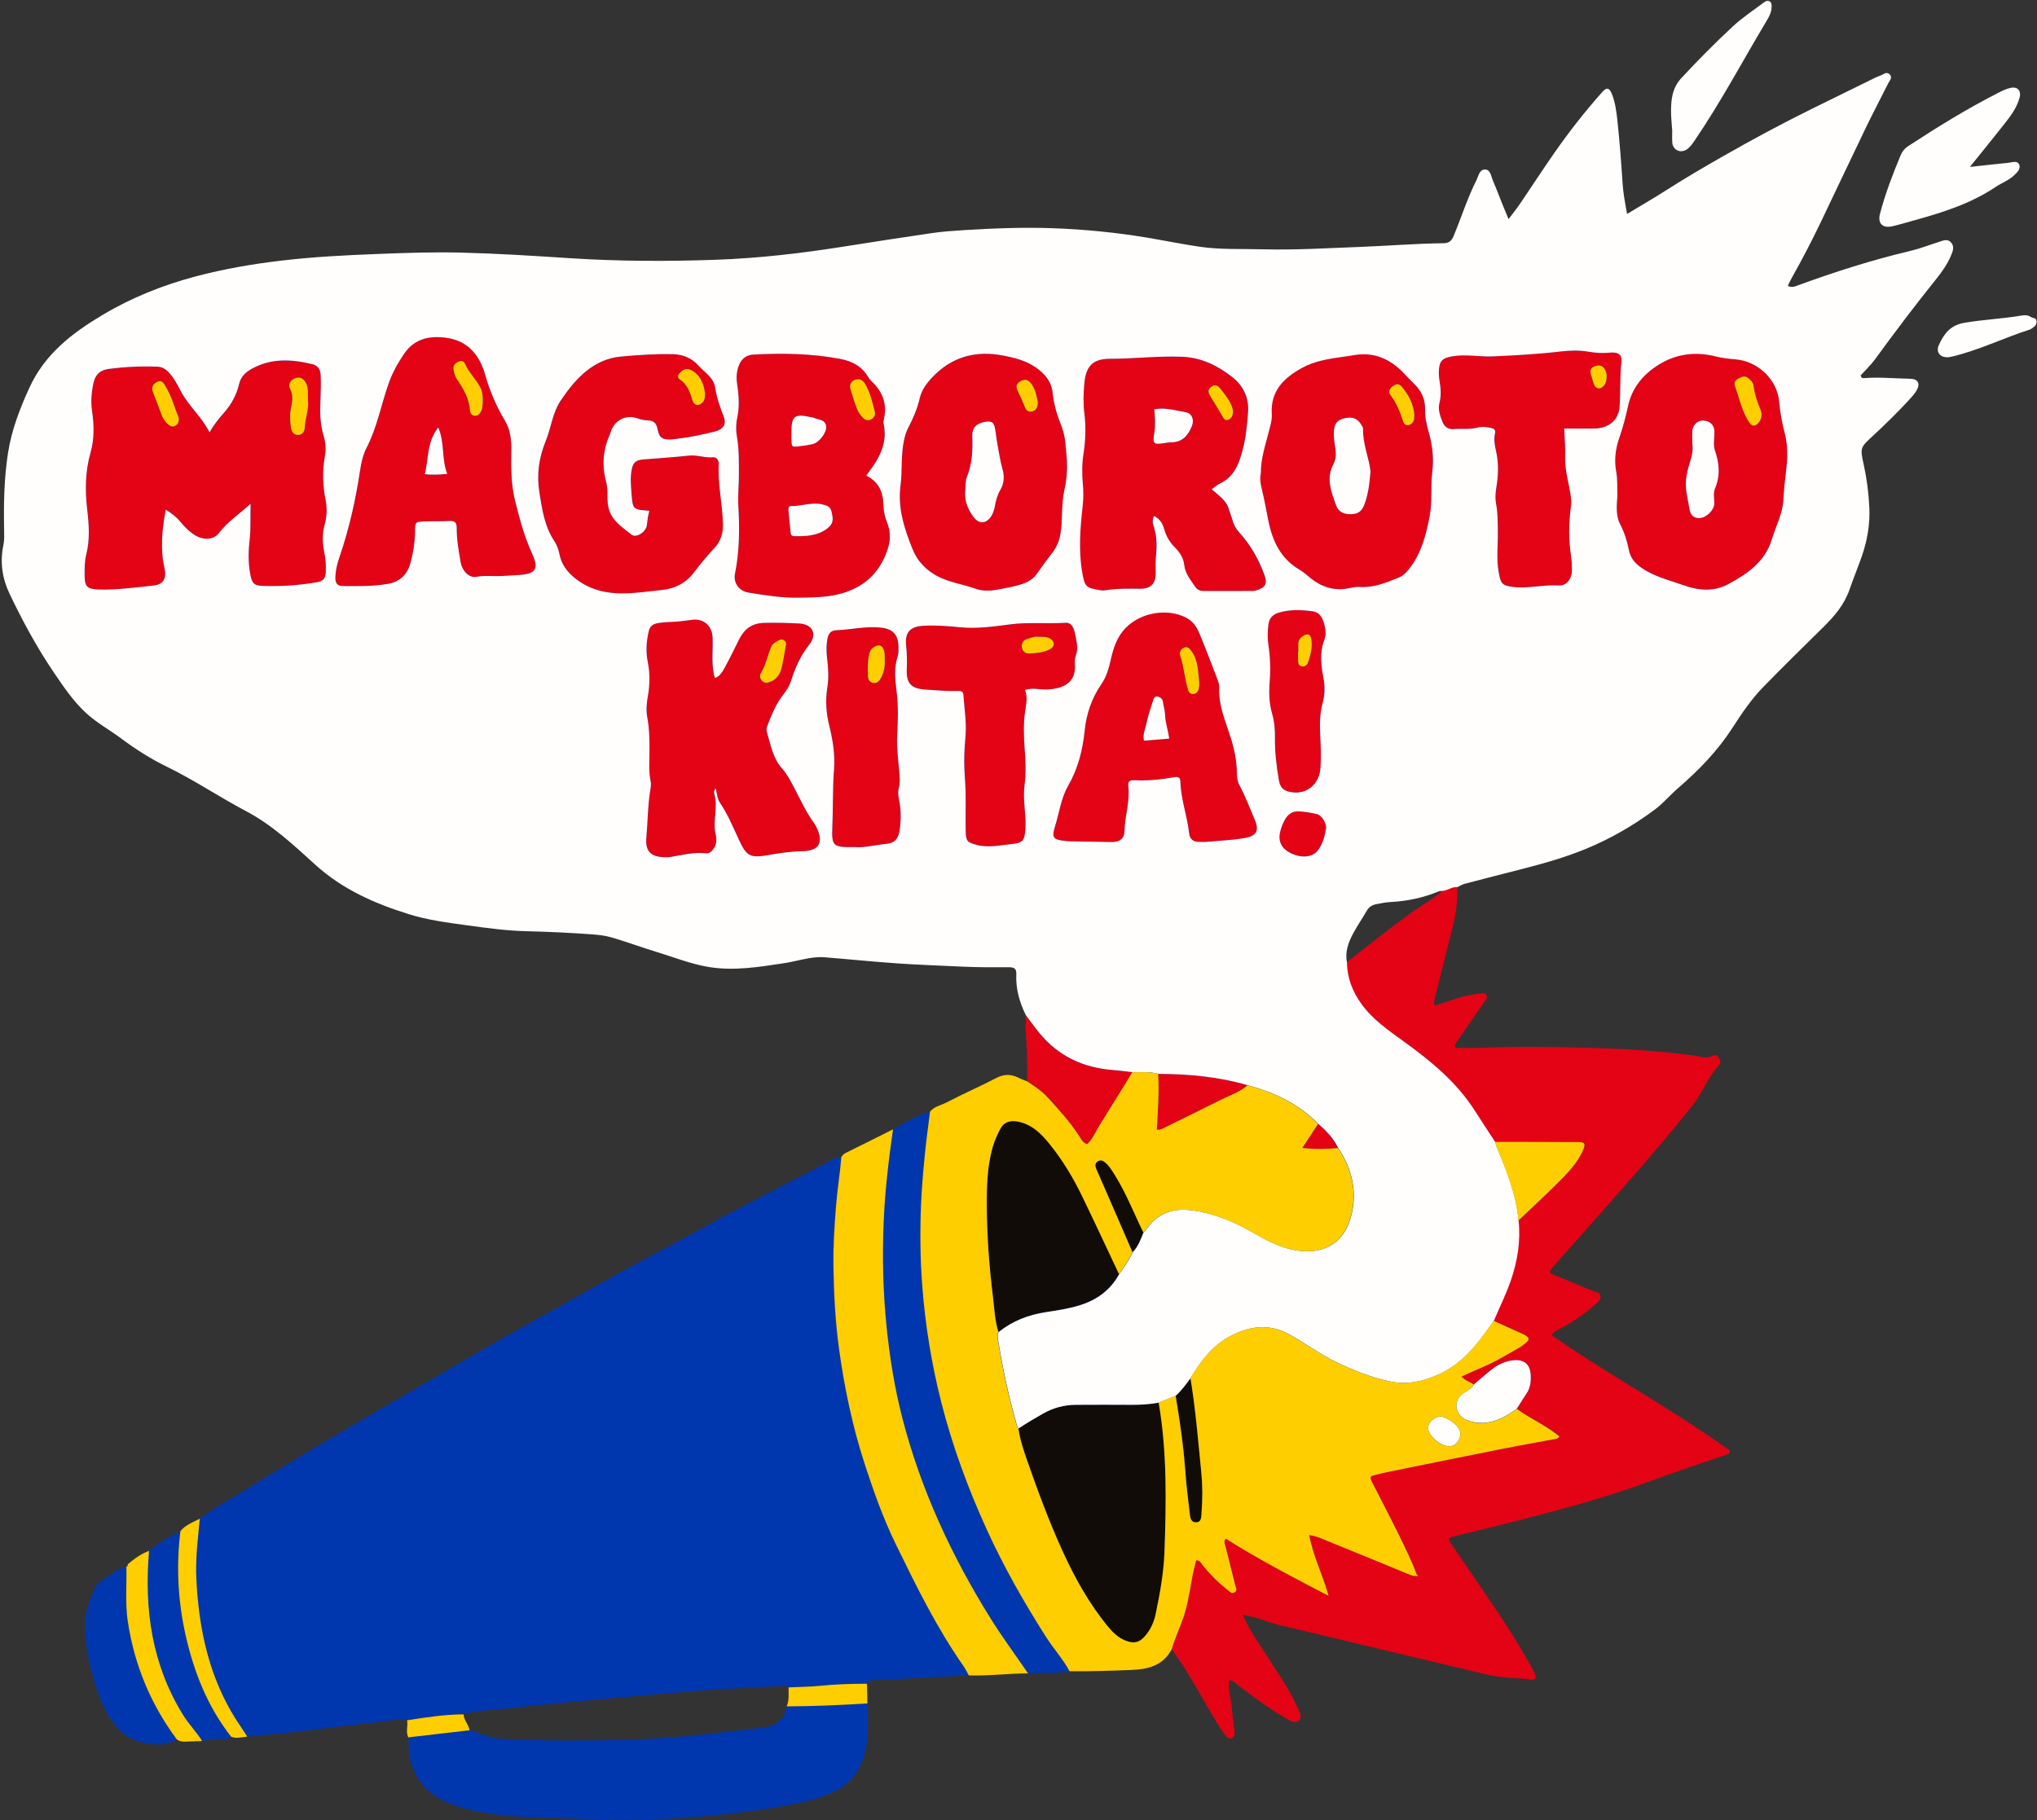 <?xml version="1.0" encoding="UTF-8"?><svg xmlns="http://www.w3.org/2000/svg" xmlns:xlink="http://www.w3.org/1999/xlink" height="447.3" preserveAspectRatio="xMidYMid meet" version="1.0" viewBox="-0.4 -0.2 500.5 447.3" width="500.5" zoomAndPan="magnify"><rect x="-0.4" y="-0.2" width="500.5" height="447.3" fill="#333333" stroke="none"/><g id="change1_1"><path d="M410.76,30.54c-0.1-1.26-0.19-2.35-0.18-3.41c0.01-3.25,0.43-5.7,2.46-7.9c4.18-4.5,8.43-8.76,12.63-12.67 c1.63-1.52,3.47-2.85,5.24-4.13c0.72-0.52,1.44-1.04,2.15-1.58c0.3-0.22,0.6-0.45,0.87-0.45c0.07,0,0.13,0.01,0.2,0.04 c0.4,0.18,0.4,0.58,0.37,1.21l0,0.06c-0.06,1.04-0.54,1.97-1.05,2.82c-1.95,3.24-3.87,6.58-5.72,9.8 c-3.8,6.6-7.73,13.42-12.09,19.82l-0.04,0.05c-0.54,0.79-1.05,1.54-1.81,2.02c-0.36,0.23-0.75,0.35-1.13,0.35 c-0.96,0-1.69-0.72-1.78-1.76c-0.06-0.74-0.04-1.48-0.03-2.14c0.01-0.27,0.01-0.52,0.01-0.74C410.83,31.43,410.8,30.97,410.76,30.54 z M462.08,54.57c0.37,0.47,0.98,0.57,1.44,0.57c0.28,0,0.59-0.04,0.93-0.11c1.21-0.27,2.42-0.62,3.6-0.96 c0.52-0.15,1.03-0.3,1.55-0.44c6.77-1.86,13.9-4.04,20.14-8.23c0.57-0.38,1.18-0.71,1.78-1.03c0.98-0.53,1.91-1.02,2.72-1.79 c0.88-0.84,1.48-1.49,1.11-2.22c-0.14-0.27-0.34-0.38-0.72-0.38c-0.27,0-0.59,0.06-0.9,0.12c-0.24,0.05-0.48,0.09-0.7,0.11 c-2.07,0.19-4.19,0.43-6.43,0.68c-0.94,0.1-1.91,0.21-2.93,0.32l-0.35-0.64c0.92-1.14,1.8-2.23,2.65-3.28 c1.9-2.36,3.7-4.58,5.46-6.81l0.15-0.19c1.56-1.99,3.18-4.05,3.88-6.54c0.19-0.67,0.14-1.24-0.13-1.6 c-0.28-0.36-0.72-0.44-1.05-0.44c-0.2,0-0.41,0.03-0.63,0.08c-0.92,0.22-1.82,0.64-2.65,1.06c-8.44,4.28-16.37,9.3-22.33,13.19 c-0.76,0.5-1.31,1.18-1.69,2.08c-1.74,4.16-3.69,9.11-5.06,14.33C461.66,53.37,461.72,54.1,462.08,54.57z M499.59,78.72 c-0.04-0.27-0.18-0.33-0.6-0.45c-0.21-0.06-0.44-0.13-0.65-0.26c-0.36-0.24-0.76-0.35-1.23-0.35c-0.23,0-0.48,0.03-0.8,0.08 c-2.33,0.39-4.7,0.65-7,0.89c-2.3,0.24-4.69,0.49-7.01,0.89c-3.22,0.55-4.71,2.5-5.97,5.27c-0.29,0.63-0.29,1.22,0,1.66 c0.32,0.49,0.96,0.77,1.78,0.77l0.01,0c0.09-0.01,0.18-0.03,0.29-0.04c0.21-0.03,0.44-0.06,0.67-0.11 c3.94-0.93,7.77-2.41,11.48-3.85c2.48-0.96,5.04-1.96,7.62-2.78c0.13-0.04,0.28-0.14,0.43-0.24c0.06-0.04,0.12-0.08,0.17-0.12 C499.42,79.66,499.67,79.25,499.59,78.72z M456.41,91.77l-0.12,0.14l0.03,0.18c0.1,0.63,0.49,1,1.06,1c0.04,0,0.07,0,0.11,0 c0.97-0.08,1.99-0.11,3.13-0.11c1.59,0,3.21,0.07,4.78,0.14c1.14,0.05,2.32,0.1,3.49,0.13c0.75,0.02,1.28,0.22,1.49,0.59 c0.21,0.36,0.13,0.93-0.23,1.6c-0.44,0.81-1.11,1.54-1.76,2.24c-2.64,2.86-5.55,5.76-8.91,8.88l-0.06,0.06 c-3.22,2.98-3.28,3.18-2.37,7.35c0.76,3.44,1.22,6.99,1.39,10.55c0.18,3.82-0.42,7.76-1.78,11.7c-0.48,1.38-1,2.77-1.51,4.11 c-0.51,1.35-1.04,2.75-1.52,4.14c-1.31,3.82-3.86,6.68-6.42,9.2l-1.64,1.61c-4.35,4.29-8.86,8.72-13.19,13.18 c-2.95,3.04-5.3,6.56-7.46,9.91c-3.27,5.08-7.51,9.78-13.34,14.79c-0.83,0.71-1.61,1.49-2.36,2.24c-1.05,1.04-2.13,2.12-3.33,3.01 c-5.33,3.96-11,7.19-16.86,9.61c-5.18,2.13-10.51,3.62-15.5,4.9l-3.28,0.84c-3.67,0.94-7.34,1.88-11,2.84 c-0.45,0.12-0.86,0.34-1.25,0.55c-0.17,0.09-0.34,0.18-0.51,0.26l-0.23,0.11l0.01,0.26c0.12,3.23-0.29,6.58-1.23,10.24 c-0.95,3.7-1.89,7.48-2.8,11.13c-0.46,1.85-0.92,3.69-1.38,5.54c-0.02,0.09-0.05,0.19-0.07,0.28c-0.17,0.62-0.36,1.33,0.04,2.14 l0.15,0.3c0,0,1.57-0.51,2.19-0.7c1.4-0.45,2.85-0.91,4.26-1.39c1.16-0.39,2.4-0.57,3.59-0.75c0.45-0.07,0.9-0.13,1.34-0.21 c0.21-0.04,0.4-0.06,0.57-0.06c0.34,0,0.5,0.1,0.6,0.38c0.09,0.25-0.02,0.44-0.32,0.84c-0.05,0.07-0.1,0.14-0.15,0.21 c-2.07,2.95-4.15,5.98-6.15,8.9l-1,1.46c-0.21,0.31-0.41,0.7-0.01,1.44l0.11,0.21h0.24c0.59,0,1.21,0.01,1.83,0.01 c0.65,0.01,1.31,0.01,1.98,0.01c0.89,0,1.64-0.01,2.34-0.04c3.88-0.14,7.88-0.21,12.22-0.21c5.12,0,10.6,0.1,17.25,0.3 c8.37,0.26,15.96,0.87,23.22,1.87c0.31,0.04,0.62,0.11,0.93,0.17c0.58,0.12,1.17,0.24,1.78,0.24c0.64,0,1.2-0.13,1.72-0.41 c0.23-0.12,0.42-0.18,0.57-0.18c0.1,0,0.21,0.03,0.32,0.22l0.04,0.08c0.36,0.63,0.62,1.13,0.32,1.45c-1.58,1.67-2.71,3.66-3.79,5.58 c-0.86,1.51-1.75,3.08-2.84,4.46c-6.22,7.83-12.75,15.31-18.9,22.31c-3.51,3.99-7.04,7.97-10.56,11.94 c-1.64,1.85-3.28,3.69-4.91,5.54c-0.34,0.38-0.72,0.81-0.63,1.7l0.02,0.23c0,0,2.02,0.85,2.94,1.24c2.53,1.07,5.15,2.18,7.76,3.24 c0.22,0.09,0.45,0.14,0.68,0.19c0.65,0.14,0.88,0.23,0.94,0.69c0.08,0.61-0.3,1-0.95,1.58l-0.08,0.07 c-2.38,2.15-5.16,4.09-8.49,5.92c-0.15,0.08-0.3,0.16-0.46,0.23c-0.66,0.32-1.41,0.68-1.94,1.6l-0.18,0.31l0.3,0.21 c6.71,4.69,13.78,9.05,20.61,13.27c7.64,4.72,15.55,9.6,22.94,14.93c-0.08,0.35-0.33,0.43-0.76,0.55c-0.1,0.03-0.2,0.06-0.3,0.09 c-2.07,0.72-4.15,1.43-6.23,2.13c-3.87,1.31-7.87,2.67-11.76,4.12c-11.97,4.45-24.53,7.66-36.67,10.76l-0.34,0.09 c-1.95,0.5-3.93,0.97-5.85,1.43c-1.61,0.38-3.22,0.77-4.83,1.17c-1.28,0.32-1.91,0.5-2.11,1.02c-0.2,0.52,0.14,1.04,0.85,2.1 c1.56,2.3,3.13,4.59,4.69,6.88c2.33,3.41,4.74,6.94,7.09,10.42c2.59,3.86,5.18,8.13,7.92,13.05c0.2,0.36,0.41,0.75,0.56,1.15 c0.17,0.46,0.09,0.63,0.06,0.67c-0.07,0.1-0.26,0.11-0.38,0.11c-0.08,0-0.16-0.01-0.25-0.02c-1.43-0.2-2.89-0.31-4.3-0.41 c-2.18-0.16-4.43-0.33-6.59-0.84c-9.1-2.17-18.2-4.34-27.31-6.52c-7.87-1.88-15.73-3.77-23.6-5.64c-1.15-0.27-2.3-0.66-3.4-1.03 c-1.61-0.54-3.28-1.1-5.03-1.35c-0.16-0.12-0.32-0.18-0.49-0.18c-0.16,0-0.38,0.06-0.58,0.32c-0.21,0.29,0.04,0.53,0.22,0.7 l0.06,0.06c1.31,2.98,3.13,5.71,4.88,8.35c0.62,0.94,1.27,1.91,1.88,2.87c0.42,0.66,0.84,1.31,1.26,1.96 c1.91,2.97,3.89,6.04,5.32,9.34c0.07,0.15,0.14,0.3,0.21,0.45c0.12,0.25,0.24,0.5,0.32,0.74c0.18,0.54,0.09,0.98-0.27,1.31 c-0.19,0.18-0.41,0.26-0.67,0.26c-0.2,0-0.43-0.05-0.68-0.16c-0.32-0.14-0.62-0.31-0.94-0.51c-0.14-0.09-0.29-0.17-0.43-0.25 c-3.88-2.19-7.49-4.91-10.99-7.54l-0.67-0.51c-0.14-0.1-0.27-0.22-0.4-0.35c-0.46-0.42-1.04-0.95-2.04-0.96l-0.34-0.01l-0.05,0.34 c-0.24,1.48,0.03,2.91,0.29,4.28c0.15,0.79,0.29,1.54,0.35,2.3c0.09,1.3,0.26,2.61,0.43,3.88c0.1,0.75,0.2,1.51,0.28,2.26 c0.1,0.88-0.21,1.11-0.45,1.21c-0.09,0.04-0.18,0.06-0.26,0.06c-0.27,0-0.56-0.21-0.86-0.63c-0.76-1.06-1.38-2-1.92-2.88 c-1.2-1.96-2.36-3.98-3.49-5.94c-1.9-3.31-3.87-6.74-6.08-9.95c-0.37-0.54-0.74-1.07-1.12-1.6l-0.93-1.34l-0.3,0.56 c-2.16,4.02-5.85,4.71-9.51,4.86c-5.34,0.22-9.67,0.33-13.64,0.33c-0.53,0-1.06,0-1.59-0.01h-0.04l-0.04,0.01 c-0.04,0.01-0.09,0.01-0.13,0.02c0.07,0.12,0.14,0.24,0.21,0.36c-3.37,0.69-6.8,0.45-10.2,0.56c-0.09-0.13-0.18-0.26-0.27-0.39 c-2.07,0.01-4.17,0.14-6.2,0.26c-2.11,0.13-4.29,0.26-6.44,0.26c-0.54,0-1.08-0.01-1.62-0.03l-0.22,0.01 c0.07,0.13,0.14,0.25,0.21,0.38c-7.58,0.4-15.15,0.8-22.73,1.21c-0.85,0.05-1.85-0.26-2.31,0.85c-0.13,0-0.26,0-0.39,0l0.11,4.85 c0,0,0,0.01,0,0.01c0.13-0.01,0.26-0.01,0.39-0.02c0.04,4.37,0.39,8.76-0.96,13.04c-1.22,3.85-3.42,6.81-7.13,8.58 c-4.24,2.03-8.79,2.95-13.37,3.74c-7.84,1.34-15.73,2.25-23.65,2.77c-9.08,0.59-18.18,0.59-27.29,0.19 c-2.65-0.11-5.32-0.23-7.98-0.29c-5.45-0.13-10.88-0.47-16.23-1.63c-1.66-0.36-3.31-0.79-4.91-1.33 c-7.82-2.61-11.74-8.46-11.27-16.75c0.13-0.02,0.26-0.03,0.4-0.05l0-0.04l-0.05-0.09c-0.35-0.7-0.29-1.46-0.23-2.26 c0.04-0.47,0.07-0.95,0.03-1.43c4.63-0.74,8.84-1.34,13.08-1.4c0.11,0.72,0.44,1.33,0.77,1.92c0.3,0.55,0.58,1.07,0.68,1.64 c0.13-0.02,0.26-0.03,0.39-0.05c2.58,1.03,5.17,2.05,7.97,2.18c4.71,0.21,9.43,0.39,14.15,0.39c6.34,0,12.68,0,19.03-0.26 c10.37-0.42,20.63-1.69,30.92-2.92c3.34-0.4,5.12-2.15,5.84-5.26c0.73,0,1.46-0.02,2.2-0.02l0-0.38c-0.54,0.01-1.09,0.01-1.63,0.01 c0.34-1.1,0.32-2.22,0.29-3.31c0-0.2-0.01-0.39-0.01-0.59c0.66-0.03,1.32-0.05,1.98-0.07c1.11-0.04,2.26-0.08,3.38-0.14l-0.02-0.39 c-1.91,0.12-3.82,0.14-5.73,0.23c-0.63-0.5-1.36-0.35-2.06-0.31c-3.56,0.19-7.13,0.39-10.69,0.6c-3.83,0.23-7.67,0.42-11.49,0.74 c-7.64,0.63-15.28,1.3-22.92,2.01c-7.72,0.72-15.45,1.43-23.16,2.31c-3.18,0.36-6.42,0.35-9.52,1.27 c-4.67,0.02-9.28,0.73-13.88,1.46c-2.16-0.51-4.26,0.2-6.36,0.41c-6.82,0.68-13.61,1.63-20.43,2.41c-4.15,0.47-8.33,0.8-12.49,1.19 c-0.08-0.12-0.16-0.24-0.24-0.37c-0.3,0.03-0.6,0.07-0.9,0.12c-0.5,0.08-0.97,0.15-1.45,0.15c-0.46,0-0.86-0.07-1.22-0.22l-0.25-0.1 l-0.14,0.15c0.08,0.1,0.16,0.21,0.24,0.32c-0.62,0.64-1.45,0.57-2.21,0.56c-1.67-0.03-3.29,0.26-4.92,0.48 c-0.08-0.13-0.17-0.25-0.25-0.38l-0.84,0.03l-2.61,0.1c-0.2,0.01-0.4,0.02-0.6,0.02c-0.59,0-1.21-0.06-1.72-0.53l-0.32-0.29 l-0.19,0.25c0.08,0.11,0.16,0.22,0.24,0.33c-0.11,0.14-0.18,0.35-0.32,0.41c-4.7,2.14-11.37,0.55-14.57-3.42 c-2.28-2.82-3.78-6.04-4.9-9.45c-1.64-5.02-2.77-10.14-2.8-15.46c-0.01-3.41,1.25-6.44,2.58-9.47c0.11-0.24,0.24-0.53,0.44-0.66 c2.35-1.51,4.33-3.61,7.14-4.37c0.14-0.17,0.29-0.35,0.44-0.52c-0.04,0.24,0.06,0.6-0.33,0.55c0,0.12,0,0.23,0,0.35l0.11-0.03 l0.49-0.59c1.81-1.56,3.34-2.54,4.93-3.16c0.01-0.15,0.02-0.29,0.03-0.44c2.37-1.92,4.89-3.61,7.71-4.82 c-0.02,0.15-0.03,0.3-0.05,0.45c0.07-0.03,0.14-0.06,0.21-0.09l0.09-0.04l0.06-0.08c0.86-1.12,2.07-1.71,3.35-2.33 c0.35-0.17,0.7-0.35,1.05-0.53c0.01-0.15,0.03-0.31,0.04-0.46c3.78-2.88,7.99-5.09,12.01-7.58c7.53-4.66,15.11-9.24,22.74-13.74 c10.47-6.17,21.03-12.18,31.51-18.34c9.79-5.76,19.81-11.1,29.67-16.73c7.75-4.43,15.64-8.61,23.51-12.81 c3.63-1.93,7.18-4,10.81-5.92c5.89-3.11,11.83-6.14,17.75-9.21c2.46-1.28,4.9-2.59,7.37-3.85c0.7-0.36,1.39-0.85,2.27-0.68 c-0.01,0.13-0.02,0.26-0.03,0.39l0.22,0.04l0.15-0.22c0.29-0.43,0.58-0.71,0.99-0.91c2.92-1.43,5.88-2.92,8.73-4.36l2.58-1.3 c0.02-0.16,0.04-0.31,0.07-0.47c2.91-1.68,5.84-3.34,9.07-4.35c-0.02,0.14-0.04,0.29-0.05,0.43c0.06-0.02,0.11-0.04,0.17-0.06 l0.12-0.04l0.07-0.09c0.66-0.84,1.61-1.21,2.62-1.6c0.46-0.18,0.94-0.37,1.39-0.6c2.01-1.05,4.1-2.05,6.12-3.01 c2.01-0.95,4.08-1.94,6.09-2.99c0.88-0.46,1.71-0.69,2.55-0.69c0.85,0,1.72,0.23,2.66,0.71c0.45,0.23,0.93,0.41,1.39,0.59 c0.21,0.08,0.41,0.16,0.62,0.24l0.52,0.21l0.02-0.56c0.13-3.36-0.04-6.76-0.21-10.05c-0.06-1.26-0.13-2.52-0.17-3.78 c-0.02-0.41-0.01-0.82-0.01-1.23c0.13,0.17,0.25,0.34,0.38,0.51c0.48,0.65,0.96,1.3,1.46,1.94l0.62-0.48 c-0.49-0.63-0.97-1.28-1.45-1.92c-0.35-0.47-0.69-0.93-1.04-1.4c-1.68-3.41-2.43-6.63-2.29-9.85c0.03-0.74-0.11-1.25-0.44-1.6 c-0.34-0.36-0.86-0.52-1.64-0.52c-1.2,0.01-2.38,0.01-3.55,0.01c-2.24,0-5.2-0.02-8.2-0.17c-1.7-0.08-3.4-0.16-5.1-0.23 c-3.41-0.15-6.93-0.3-10.4-0.54c-3.61-0.25-7.28-0.57-10.83-0.89c-2.44-0.22-4.87-0.43-7.31-0.63c-0.32-0.03-0.65-0.04-0.99-0.04 c-1.95,0-3.89,0.43-5.77,0.85c-1.03,0.23-2.09,0.46-3.13,0.62l-0.85,0.13c-4.01,0.62-8.16,1.25-12.25,1.25 c-2.03,0-3.9-0.15-5.7-0.47c-2.97-0.52-5.88-1.49-8.7-2.42c-1.18-0.39-2.39-0.8-3.6-1.16c-1.74-0.53-3.5-1.12-5.2-1.69 c-1.96-0.66-4-1.34-6.02-1.93c-1.71-0.5-3.54-0.68-5.09-0.79c-5.53-0.39-10.7-0.63-15.8-0.75c-5-0.11-10.1-0.81-14.6-1.43l-0.75-0.1 c-4.52-0.62-9.2-1.26-13.63-2.64c-10.05-3.14-17.09-6.87-22.83-12.09l-0.85-0.78c-4.95-4.51-10.07-9.17-16.14-12.38 c-2.86-1.51-5.69-3.18-8.43-4.8c-3.61-2.13-7.34-4.33-11.19-6.21c-3.65-1.78-7.27-4.02-11.07-6.85c-1.05-0.79-2.16-1.52-3.24-2.24 c-1.84-1.22-3.75-2.49-5.4-4.03c-3.1-2.87-5.48-6.4-7.79-9.82l-0.12-0.17c-3.71-5.48-7.12-11.55-10.74-19.1 c-1.84-3.85-2.36-7.8-1.52-11.75c0.24-1.15,0.22-2.31,0.19-3.44l-0.01-0.4c-0.1-5.69-0.07-12.4,0.97-18.94 c0.96-6.07,3.3-11.67,5.23-15.88c3.92-8.54,10.86-13.53,17.76-17.66c6.78-4.05,14.46-7.23,22.82-9.45 c6.32-1.68,13.19-2.95,21.01-3.87c7.48-0.89,14.92-1.3,23.78-1.64c4.94-0.19,10.21-0.38,15.52-0.38c1.74,0,3.44,0.02,5.04,0.06 c8.48,0.22,16.9,0.74,26.23,1.35c6.83,0.45,14.07,0.67,21.51,0.67c4.71,0,9.67-0.09,14.73-0.27c9.41-0.33,19.61-1.38,31.19-3.21 c6.96-1.1,14.38-2.26,21.9-3.35c2.5-0.36,5.07-0.54,7.69-0.71c6.29-0.4,11.42-0.58,16.15-0.58c1.97,0,3.91,0.03,5.76,0.1 c7.78,0.27,15.56,1.05,23.12,2.31c1.72,0.29,3.48,0.61,5.17,0.92c2.54,0.47,5.17,0.95,7.77,1.33c3.66,0.53,7.42,0.55,11.04,0.57 c1.46,0.01,2.97,0.01,4.45,0.06c1.32,0.04,2.65,0.05,4.08,0.05c4.81,0,9.69-0.21,14.4-0.41c1.79-0.08,3.58-0.15,5.37-0.22 c2.7-0.1,5.44-0.25,8.09-0.4c4.09-0.23,8.32-0.46,12.48-0.51c1.45-0.02,2.25-0.59,2.86-2.04c0.69-1.66,1.34-3.37,1.96-5.02 c1.08-2.86,2.2-5.82,3.6-8.59c0.13-0.26,0.24-0.55,0.35-0.84c0.38-1.01,0.67-1.63,1.41-1.63c0.03,0,0.07,0,0.1,0 c0.66,0.05,0.9,0.65,1.21,1.65c0.09,0.29,0.18,0.59,0.3,0.85c0.57,1.32,1.11,2.68,1.62,4c0.26,0.65,0.51,1.31,0.78,1.96 c0.28,0.7,0.57,1.4,0.9,2.19l0.54,1.29l0.68,0.09c0.36-0.48,0.7-0.92,1.02-1.35c0.66-0.86,1.28-1.67,1.84-2.5 c1.11-1.63,2.21-3.28,3.3-4.92c1.66-2.48,3.37-5.05,5.1-7.54c3.71-5.32,7.66-10.33,11.74-14.91c0.53-0.6,0.82-0.69,0.94-0.69 c0.14,0,0.42,0.15,0.81,1.15c0.78,2.02,1.05,4.16,1.27,6.19c0.61,5.67,1.01,11.25,1.28,15.48c0.15,2.36,0.57,4.65,1.02,7.08l0.2,1.1 l0.49-0.29c1-0.61,2-1.2,2.99-1.79c2.24-1.33,4.35-2.59,6.47-3.94c5.07-3.24,10.27-6.25,14.23-8.51 c7.57-4.32,14.67-8.11,21.72-11.59c5.2-2.57,10.4-5.12,15.61-7.67c0.35-0.17,0.68-0.3,1.04-0.43l0.19-0.07 c0.2-0.08,0.39-0.18,0.57-0.28c0.28-0.16,0.55-0.3,0.78-0.3c0.09,0,0.24,0.02,0.43,0.21c0.38,0.37,0.27,0.62-0.12,1.24 c-0.1,0.15-0.19,0.3-0.27,0.45c-0.68,1.36-1.37,2.72-2.07,4.08c-1.16,2.27-2.36,4.61-3.48,6.95c-2.09,4.33-4.19,8.75-6.22,13.02 c-1.58,3.33-3.16,6.66-4.75,9.98c-2.19,4.57-4.6,9.2-7.17,13.77c-0.24,0.43-0.45,0.87-0.67,1.33c-0.11,0.22-0.22,0.45-0.33,0.69 l-0.17,0.34l0.33,0.18c0.39,0.21,0.78,0.31,1.19,0.31c0.55,0,1.03-0.18,1.49-0.36l0.24-0.09c10-3.65,18.94-6.39,27.32-8.37 c1.66-0.39,3.31-0.95,4.9-1.49c0.76-0.26,1.51-0.52,2.27-0.76c0.13-0.04,0.26-0.08,0.39-0.13c0.44-0.15,0.89-0.3,1.29-0.3 c0.37,0,0.66,0.13,0.92,0.42c0.72,0.79,0.42,1.68-0.08,2.85c-0.96,2.25-2.4,4.18-3.68,5.78c-5.36,6.66-10.39,13.36-15.03,19.61 c-0.71,0.96-1.55,1.84-2.37,2.7C457.15,90.96,456.77,91.36,456.41,91.77z M354.36,218.97l-0.3-0.69c-0.1,0.01-0.21,0.01-0.31,0.02 c-0.27,0.01-0.57,0.01-0.85,0.13c-3.7,1.54-7.57,2.39-11.83,2.6c-0.89,0.04-1.77,0.21-2.63,0.38c-0.29,0.06-0.57,0.11-0.86,0.16 c-1.16,0.2-2.01,0.8-2.6,1.81c-0.44,0.76-0.91,1.52-1.37,2.26c-0.66,1.06-1.34,2.15-1.94,3.27c-1.11,2.08-2.16,4.6-1.58,7.45 l0.13,0.62l2.22-1.75c4.54-3.58,9.22-7.28,13.99-10.73c0.97-0.7,2-1.37,2.99-2.01C351.09,221.42,352.82,220.3,354.36,218.97z" fill="#0037af"/></g><g id="change2_1"><path d="M284.29,344.46c2.1,12.15,1.86,24.4,1.43,36.65c-0.18,5.18-1.13,10.3-2.18,15.37c-0.4,1.92-1.22,3.75-2.53,5.28 c-1.43,1.67-2.73,2-4.77,1.23c-1.81-0.69-3.17-1.99-4.37-3.44c-4.69-5.7-8.23-12.09-11.28-18.79c-3.22-7.08-5.92-14.36-8.48-21.69 c-0.94-2.68-1.88-5.39-2.28-8.24c1.92-1.29,3.91-2.47,5.92-3.61c2.56-1.46,5.27-2.19,8.18-2.2c4.56-0.03,9.13-0.02,13.69,0 C279.87,345.01,282.09,344.88,284.29,344.46z M256.6,322.22c2.63-0.4,5.29-0.8,7.87-1.56c4.39-1.29,7.86-3.7,10.07-7.78 c-3.04-6.44-6.03-12.9-9.14-19.3c-2.19-4.5-4.78-8.79-7.93-12.68c-2.08-2.57-4.44-4.92-7.95-5.52c-1.82-0.31-3.3,0.23-4.11,1.77 c-0.74,1.41-1.43,2.89-1.87,4.42c-1.35,4.65-1.49,9.51-1.48,14.26c0.02,7.55,0.59,15.12,1.51,22.63c0.35,2.89,0.47,5.85,1.35,8.67 C248.35,324.38,252.26,322.88,256.6,322.22z M288.46,342.77c1.01,6.07,1.91,12.15,2.36,18.29c0.25,3.46,0.65,6.92,1.08,10.37 c0.12,0.99,0.13,2.46,1.54,2.46c1.47,0,1.31-1.49,1.39-2.46c0.26-3.29,0.26-6.59-0.07-9.89c-0.77-7.72-1.4-15.45-2.66-23.11 C290.98,339.95,289.86,341.48,288.46,342.77z M280.52,302.64c-2.3-4.7-4.2-9.6-6.98-14.07c-0.66-1.06-1.3-2.13-2.23-2.98 c-0.63-0.57-1.34-0.97-2.13-0.3c-0.66,0.57-0.45,1.21-0.14,1.92c2.96,6.76,5.89,13.53,8.82,20.3 C279.19,306.13,279.84,304.37,280.52,302.64z" fill="#120c09"/></g><g id="change3_1"><path d="M361.7,340.03c-0.85-0.75-2.09-0.93-2.98-2c1.82-0.81,3.5-1.61,5.21-2.33c3.22-1.35,6.18-3.15,9.18-4.91 c0.23-0.13,0.45-0.29,0.67-0.45c1.92-1.43,1.86-1.92-0.37-2.93c-2.27-1.02-4.55-2.04-6.82-3.06c1.37-3.29,2.98-6.48,4.14-9.87 c1.65-4.8,2.45-9.66,1.93-14.72c3.1-2.95,6.25-5.85,9.29-8.87c2.59-2.57,5.23-5.15,6.68-8.61c0.58-1.39,0.35-1.82-1.1-1.83 c-6.87-0.05-13.74-0.04-20.61-0.05c-1.65-2.54-3.34-5.06-4.96-7.62c-4.5-7.09-10.83-12.28-17.53-17.11 c-3.76-2.72-7.61-5.36-10.38-9.2c-2.19-3.03-3.53-6.39-3.56-10.19c5.19-4.09,10.36-8.22,15.72-12.09c2.61-1.88,5.45-3.41,7.9-5.52 c1.21-0.18,2.25-1.05,3.54-0.93c0.13,3.52-0.37,6.95-1.24,10.35c-1.42,5.55-2.78,11.11-4.18,16.66c-0.17,0.68-0.46,1.36-0.06,2.15 c2.06-0.67,4.1-1.3,6.12-1.99c1.62-0.55,3.32-0.68,5-0.97c0.59-0.1,1.32-0.21,1.61,0.56c0.21,0.56-0.2,0.96-0.51,1.41 c-2.41,3.44-4.78,6.9-7.15,10.36c-0.15,0.21-0.3,0.45,0.01,1.03c1.93,0,4.04,0.07,6.14-0.01c9.83-0.36,19.66-0.22,29.49,0.09 c7.78,0.24,15.54,0.81,23.26,1.87c1.37,0.19,2.78,0.78,4.19,0.04c0.5-0.26,1.07-0.41,1.41,0.18c0.35,0.61,0.86,1.41,0.31,2 c-2.79,2.96-4.11,6.86-6.62,10.01c-6.07,7.64-12.47,15-18.91,22.32c-5.14,5.85-10.32,11.66-15.48,17.48 c-0.29,0.33-0.61,0.66-0.53,1.4c3.41,1.44,6.93,2.94,10.48,4.38c0.72,0.29,1.72,0.14,1.86,1.19c0.12,0.89-0.54,1.44-1.15,2 c-2.61,2.35-5.5,4.29-8.57,5.97c-0.76,0.42-1.66,0.67-2.26,1.69c14.29,9.98,29.69,18.19,43.74,28.35c-0.07,0.98-0.81,1-1.35,1.19 c-5.99,2.09-12.04,4.04-17.98,6.25c-12.1,4.5-24.58,7.68-37.06,10.86c-3.55,0.91-7.13,1.72-10.69,2.6 c-2.26,0.56-2.29,0.65-1.03,2.51c3.92,5.78,7.89,11.51,11.78,17.31c2.84,4.24,5.45,8.62,7.93,13.08c0.22,0.39,0.43,0.79,0.58,1.21 c0.33,0.92,0.01,1.43-0.99,1.29c-3.63-0.51-7.34-0.41-10.92-1.26c-16.97-4.04-33.93-8.12-50.91-12.16 c-2.87-0.68-5.56-1.99-8.51-2.39c-0.2-0.18-0.4-0.26-0.58,0c-0.01,0.02,0.19,0.2,0.29,0.3c1.77,4.04,4.42,7.54,6.76,11.24 c2.34,3.7,4.85,7.31,6.6,11.36c0.18,0.41,0.4,0.8,0.54,1.23c0.22,0.64,0.13,1.26-0.38,1.73c-0.52,0.47-1.17,0.43-1.77,0.18 c-0.49-0.21-0.94-0.51-1.41-0.78c-4.15-2.34-7.92-5.22-11.71-8.07c-0.62-0.47-1.09-1.21-2.21-1.23c-0.36,2.23,0.49,4.33,0.65,6.49 c0.15,2.05,0.48,4.09,0.7,6.13c0.07,0.65-0.02,1.34-0.69,1.61c-0.68,0.28-1.21-0.18-1.59-0.7c-0.67-0.95-1.33-1.91-1.94-2.9 c-3.23-5.26-6.05-10.78-9.56-15.87c-0.56-0.81-1.12-1.61-1.68-2.41c0.83-2.93,2.19-5.65,3.11-8.56c1.29-4.11,1.58-8.41,2.71-12.54 c0.07-0.25,0.15-0.51,0.22-0.76c0.95-0.08,1.19,0.75,1.6,1.26c1.82,2.23,3.83,4.25,6.11,6.01c0.49,0.38,0.93,0.98,1.62,0.64 c0.94-0.47,0.37-1.28,0.22-1.9c-0.77-3.22-1.61-6.42-2.42-9.63c-0.12-0.5-0.44-1.01,0.09-1.72c7.98,5.02,16.33,9.42,25.3,14.06 c-1.49-5.3-3.81-9.75-4.76-14.93c1.95,0.28,3.45,1.05,4.98,1.66c6.15,2.46,12.26,5.01,18.38,7.52c0.91,0.37,1.78,0.85,2.8,0.86 c0.15,0.02,0.35,0.12,0.44,0.06c0.14-0.1,0.05-0.26-0.15-0.34c-1.31-3.51-2.97-6.86-4.62-10.21c-2.05-4.17-4.22-8.28-6.31-12.42 c-0.73-1.45-0.7-1.55,0.88-1.97c1.64-0.43,3.3-0.75,4.96-1.08c8.48-1.73,16.96-3.47,25.45-5.15c4.38-0.87,8.77-1.64,13.16-2.46 c0.52-0.1,1.09-0.07,1.5-0.73c-3.22-2.66-7.11-4.32-10.47-6.77c0.81-1.27,1.6-2.54,2.43-3.8c0.93-1.41,1.08-3,0.97-4.61 c-0.17-2.55-1.68-3.73-4.21-3.5c-1.92,0.18-3.6,0.93-5.1,2.07C364.78,337.36,363.26,338.72,361.7,340.03z M273.07,262.77 c-7.26-0.55-13.39-3.35-18.07-9.03c-1.18-1.44-2.26-2.96-3.39-4.45c-0.01,0.8-0.04,1.6-0.01,2.39c0.17,4.6,0.56,9.19,0.38,13.8 c1.78,1.18,3.56,2.33,5.02,3.93c2.82,3.08,5.64,6.16,7.89,9.71c0.46,0.72,0.88,1.56,1.87,1.78c1.43-1.42,2.15-3.28,3.19-4.92 c2.67-4.2,5.26-8.45,7.88-12.69C276.24,263.12,274.66,262.89,273.07,262.77z M60.96,132.25c-0.34,2.89-0.42,5.66,0.1,8.51 c0.43,2.4,0.85,2.95,3.18,3.03c4.48,0.16,8.93-0.16,13.36-0.92c1.37-0.24,1.96-0.95,2.04-2.35c0.1-1.72-0.03-3.4-0.37-5.06 c-0.45-2.23-0.53-4.4,0.09-6.63c0.56-1.99,0.67-4,0.26-6.1c-0.69-3.52-0.84-7.09-0.2-10.67c0.3-1.68,0.27-3.4-0.26-5.05 c-0.94-2.96-0.95-5.98-0.8-9.03c0.1-1.96,0.12-3.94,0.05-5.9c-0.04-1.32-0.55-2.41-2.04-2.77c-5.07-1.22-10.06-1.54-14.85,1.11 c-1.56,0.86-2.73,1.93-3.16,3.76c-0.62,2.65-1.9,5-3.7,7.05c-1.24,1.41-2.43,2.85-3.56,4.84c-1.93-3.84-5.11-6.45-7.01-10.03 c-0.87-1.64-1.7-3.33-3.02-4.73c-0.8-0.85-1.67-1.34-2.78-1.38c-4.02-0.15-8.02,0.03-12.02,0.56c-2.09,0.28-3.22,1.41-3.66,3.32 c-0.54,2.36-0.72,4.74-0.36,7.19c0.5,3.37,0.55,6.74-0.41,10.1c-1.32,4.63-1.35,9.38-0.79,14.1c0.44,3.67,0.68,7.3-0.25,10.91 c-0.41,1.59-0.39,3.18-0.4,4.79c-0.03,3.14,0.5,3.72,3.73,3.79c4.39,0.1,8.73-0.51,13.08-0.96c2.59-0.27,3.4-1.72,2.8-4.4 c-1.05-4.74-0.57-9.43,0.33-14.26c1.5,0.92,2.66,1.82,3.63,3.03c0.84,1.03,1.82,1.99,2.88,2.8c2.27,1.74,5.08,1.81,6.55-0.09 c2.11-2.73,4.9-4.64,7.78-7.15C61.06,126.76,61.28,129.56,60.96,132.25z M74.48,104.81c-0.03,0.93-0.51,1.8-1.57,1.87 c-1.24,0.07-1.71-0.91-1.85-1.9c-0.21-1.49-0.29-3-0.01-4.51c0.31-1.64,0.7-3.22-0.18-4.9c-0.58-1.1,0.05-2.12,1.14-2.59 c1.09-0.47,2.02-0.14,2.68,0.99c0.76,1.31,0.53,2.76,0.56,4.46C75.54,100.29,74.56,102.5,74.48,104.81z M42.57,104.47 c-0.65,0.31-1.19,0.02-1.69-0.42c-0.68-0.61-1.2-1.32-1.52-2.16c-0.7-1.83-1.37-3.67-2.09-5.49c-0.46-1.16-0.34-2.08,0.83-2.72 c1.31-0.71,1.77,0.36,2.25,1.16c1.47,2.45,2.16,5.24,3.2,7.65C43.56,103.49,43.3,104.13,42.57,104.47z M285.64,129.86 c0.49,1.79,1.42,3.27,2.7,4.55c1.18,1.17,2.03,2.57,2.21,4.2c0.24,2.19,1.59,3.73,2.73,5.42c0.49,0.73,1.24,1.01,2.08,1.01 c4.03,0.01,8.06,0.01,12.08-0.01c0.35,0,0.71-0.11,1.04-0.22c2.07-0.68,2.53-1.6,1.79-3.64c-1.41-3.91-3.44-7.45-6.22-10.54 c-0.79-0.88-1.36-1.86-1.66-3.01c-0.25-0.95-0.65-1.85-0.93-2.79c-0.64-2.2-2.57-3.32-4.18-4.8c0.78-0.54,1.39-1.1,2.1-1.44 c2.34-1.11,3.73-3.01,4.61-5.34c1.5-3.96,1.96-8.11,2.23-12.31c0.24-3.57-1.32-6.45-3.84-8.45c-3.57-2.81-7.62-4.83-12.42-5.02 c-5.91-0.22-11.77,0.5-17.67,0.5c-4.34,0-5.97,1.91-6.33,6.32c-0.19,2.32-0.27,4.66,0.02,6.97c0.43,3.39,0.32,6.77-0.21,10.11 c-0.39,2.51-0.36,5-0.14,7.49c0.15,1.7,0.15,3.38-0.03,5.07c-0.6,5.51-1.09,11.02-0.13,16.55c0.64,3.68,0.99,3.78,4.57,4.38 c0.35,0.06,0.72,0.06,1.07,0.01c2.84-0.48,5.69-0.41,8.55-0.38c2.66,0.03,3.94-1.31,3.86-3.98c-0.04-1.52-0.05-3.04,0.11-4.55 c0.22-2.17,0.14-4.27-0.46-6.38c-0.25-0.89-0.68-1.84-0.07-2.97C284.58,127.27,285.27,128.51,285.64,129.86z M290.92,101.1 c1.57,0.27,2.13,1.83,1.54,3.36c-0.94,2.41-2.43,4.11-5.28,4.05c-0.35-0.01-0.71,0.06-1.06,0.12c-3.19,0.49-3.36,0.41-2.89-2.62 c0.29-1.86,0.15-3.68-0.02-5.61C285.92,99.87,288.42,100.67,290.92,101.1z M301.36,102.94c-0.92,0.3-1.18-0.48-1.54-1.1 c-0.9-1.54-1.84-3.05-2.77-4.57c-0.49-0.8-0.87-1.59,0.07-2.36c1.07-0.88,1.82-0.28,2.47,0.55c1.3,1.69,2.68,3.35,2.98,5.35 C302.53,101.91,302.22,102.66,301.36,102.94z M158.79,127.07c-0.1,0.61-0.13,1.24-0.23,1.85c-0.26,1.63-2.63,3.19-3.77,2.25 c-2.09-1.71-4.53-3.13-5.48-6.01c-0.76-2.3-0.13-4.69-0.73-6.89c-1.1-4.06-0.83-7.88,0.88-11.66c0.11-0.24,0.18-0.51,0.26-0.76 c0.93-2.81,3.77-4.25,6.51-3.24c0.86,0.32,1.72,0.47,2.62,0.5c1.35,0.05,2.04,0.63,2.32,2.06c0.46,2.3,1.18,2.73,3.57,2.62 c0.53-0.02,1.06-0.15,1.59-0.21c3.02-0.35,5.97-1,8.92-1.73c2.03-0.51,2.95-1.73,2.2-3.67c-0.89-2.33-1.73-4.62-2.09-7.12 c-0.36-2.48-2.6-3.73-4.12-5.43c-1.62-1.82-3.77-2.72-6.19-2.79c-4.27-0.12-8.57,0.19-12.78,0.57c-6.82,0.61-11.23,5.42-14.85,10.78 c-2.02,2.99-2.37,6.71-3.71,10c-1.65,4.06-2.26,8.11-1.56,12.51c0.68,4.26,1.27,8.46,3.73,12.14c0.65,0.97,1,2.07,1.23,3.23 c0.47,2.38,1.82,4.19,3.69,5.72c3.11,2.54,6.69,3.66,10.64,3.81c3.59,0.14,7.13-0.44,10.68-0.78c3.28-0.31,6.13-1.69,8.19-4.5 c1.47-2.01,3.1-3.93,4.81-5.75c1.57-1.68,2.21-3.55,2.17-5.82c-0.08-5-1.31-9.91-1.03-14.94c0.05-0.85-0.53-1.72-1.44-1.63 c-1.99,0.19-3.86-0.63-5.85-0.41c-3.72,0.4-7.46,0.64-11.2,0.94c-1.85,0.15-2.57,0.72-2.9,2.51c-0.37,1.95-0.19,3.92-0.04,5.88 c0.3,3.93,0.3,3.93,4.37,4.22C159.01,126.02,158.87,126.54,158.79,127.07z M172.26,98.67c-0.9,0.98-2.11,0.88-2.48-0.37 c-0.62-2.09-1.31-4.05-3.25-5.33c-0.53-0.35-0.37-1.01,0.02-1.42c0.68-0.73,1.46-1.36,2.57-0.92c0.94,0.37,1.69,1,2.27,1.81 c0.91,1.26,1.27,2.72,1.44,3.99C172.83,97.39,172.79,98.09,172.26,98.67z M213.12,115.73c2.64-3.52,4.63-7.23,3.57-11.88 c-0.09-0.41,0.06-0.88,0.15-1.31c0.68-3.34-0.26-6.17-2.61-8.59c-0.44-0.45-0.94-0.87-1.24-1.4c-1.54-2.7-3.96-4-6.91-4.56 c-7.06-1.33-14.18-1.45-21.31-1.07c-2.2,0.12-3.41,1.48-3.95,3.69c-0.28,1.16-0.3,2.3-0.12,3.46c0.44,2.84,0.65,5.67,0.02,8.52 c-0.33,1.5-0.31,3.06-0.05,4.54c0.55,3.11,0.47,6.24,0.48,9.36c0.01,2.59-0.27,5.19-0.13,7.77c0.32,5.55,0.26,11.05-0.83,16.52 c-0.45,2.26,1.03,4.27,3.34,4.64c4.13,0.66,8.27,1.33,12.48,1.24c2.23-0.05,4.48-0.04,6.68-0.31c7.09-0.87,12.41-4.17,14.89-11.23 c0.8-2.28,0.91-4.54,0.02-6.79c-0.57-1.43-0.91-2.92-0.94-4.43c-0.07-3.17-1.13-5.72-4.22-7.22 C212.72,116.3,212.92,116.01,213.12,115.73z M194.74,131.56c-0.51-0.01-0.82-0.26-0.87-0.79c-0.17-1.77-0.38-3.55-0.53-5.32 c-0.04-0.51-0.11-1.31,0.57-1.29c2.59,0.06,5.1-1.01,7.72-0.41c1.13,0.26,1.97,0.51,2.28,1.82c0.32,1.37,0.58,2.59-0.61,3.7 c-1.52,1.41-3.37,1.96-5.35,2.19c-0.44,0.05-0.89,0.06-1.68,0.1C195.99,131.57,195.36,131.58,194.74,131.56z M198.94,102.33 c0.17,0.04,0.37,0.02,0.52,0.1c1.12,0.57,2.84,0.37,3.11,2.04c0.25,1.55-1.67,4.07-3.28,4.45c-1.12,0.27-2.28,0.43-3.43,0.56 c-1.73,0.19-1.75,0.16-1.83-1.65c-0.02-0.53,0-1.07,0-1.61C194.04,101.96,194.74,101.4,198.94,102.33z M212.23,94.25 c1.2,2.11,1.76,4.46,2.32,6.79c0.19,0.77-0.17,1.41-0.85,1.8c-0.83,0.48-1.59,0.21-2.16-0.44c-0.52-0.6-1.04-1.26-1.32-1.98 c-0.64-1.66-1.19-3.36-1.68-5.06c-0.38-1.32,0.68-2.47,2.12-2.35C211.37,93.11,211.87,93.63,212.23,94.25z M176.5,197.07 c1.97,2.89,3.27,6.13,4.75,9.28c1.77,3.76,2.63,4.35,6.98,3.59c2.82-0.49,5.6-0.93,8.48-0.97c4.21-0.06,5.36-2.2,3.44-6.01 c-0.12-0.24-0.24-0.48-0.4-0.7c-2.36-3.18-3.87-6.84-5.76-10.28c-0.65-1.18-1.32-2.34-2.23-3.34c-2.33-2.58-2.81-5.92-3.77-9.06 c-0.19-0.62,0.05-1.21,0.29-1.81c0.98-2.5,1.96-4.97,3.64-7.12c0.82-1.05,1.62-2.21,2.01-3.46c1.02-3.27,2.35-6.28,4.52-9.02 c2.03-2.56,0.78-5.01-2.48-5.17c-2.85-0.14-5.7-0.24-8.56-0.16c-3.18,0.09-4.97,1.55-6.26,4.15c-1.07,2.16-2.13,4.33-3.28,6.45 c-0.62,1.14-1.21,2.38-2.55,2.96c-0.1-0.23-0.2-0.38-0.24-0.53c-0.74-3.09-0.27-6.23-0.39-9.35c-0.11-2.95-2.18-4.81-5.08-4.42 c-1.06,0.15-2.12,0.28-3.18,0.39c-1.78,0.18-3.57,0.1-5.34,0.45c-1.19,0.24-1.83,0.77-2.12,2.03c-0.57,2.48-0.73,4.96-0.23,7.44 c0.56,2.77,0.55,5.52,0.06,8.27c-0.31,1.78-0.51,3.6-0.18,5.33c0.52,2.75,0.56,5.51,0.55,8.27c-0.01,2.5-0.23,4.99,0.28,7.48 c0.14,0.68,0.04,1.44-0.07,2.14c-0.65,3.88-0.62,7.82-0.98,11.73c-0.3,3.25,0.96,4.9,5.06,4.81c0.36-0.01,0.71-0.04,1.07-0.1 c2.81-0.46,5.57-1.22,8.47-0.87c1,0.12,1.66-0.61,2.11-1.41c0.61-1.06,0.58-2.16,0.3-3.37c-0.75-3.24,0.67-6.57-0.32-9.83 c-0.11-0.36-0.11-0.87,0.38-1.32C175.78,194.79,175.79,196.02,176.5,197.07z M191.64,163.91c-0.36,1.4-1.05,2.66-2.5,3.31 c-0.76,0.34-1.53,0.6-2.25-0.04c-0.62-0.55-0.7-1.43-0.35-1.98c1.26-1.99,1.62-4.31,2.53-6.43c0.34-0.8,1.04-1.19,1.76-1.56 c0.5-0.26,1-0.41,1.49,0.01c0.46,0.39,0.52,0.9,0.3,1.44C192.3,160.41,192.08,162.19,191.64,163.91z M397.7,128.64 c1.04,2.01,1.69,4.1,2.13,6.3c0.38,1.93,1.51,3.29,3.16,4.42c3.16,2.17,6.83,3.02,10.33,4.26c3.61,1.28,7.36,1.62,10.89-0.27 c4.76-2.55,9.11-5.52,10.8-11.15c0.94-3.15,2.57-6.08,2.78-9.46c0.11-1.68,0.22-3.37,0.43-5.06c0.48-3.88,0.92-7.8-0.13-11.69 c-0.67-2.5-1.09-5.03-1.33-7.62c-0.51-5.43-5.33-9.92-10.79-10.32c-1.6-0.11-3.21-0.31-4.76-0.7c-5.03-1.27-9.79-0.68-14.15,2.08 c-3.73,2.36-6.46,5.63-7.42,10.05c-0.59,2.71-1.29,5.38-2.2,7.99c-0.93,2.68-1.22,5.42-0.72,8.18c0.37,2.05,0.22,4.09,0.29,5.87 C396.83,124.14,396.6,126.52,397.7,128.64z M415.44,105.48c0.15-1.34,1.32-2.35,2.5-2.34c1.65,0.02,2.81,0.96,2.89,2.5 c0.08,1.61-0.36,3.36,0.13,4.8c1.11,3.25,1.36,6.29-0.02,9.52c-0.45,1.07-0.05,2.48-0.14,3.73c-0.12,1.58-2.03,3.34-3.57,3.4 c-1.38,0.06-2.24-0.68-2.48-2.07c-0.24-1.4-0.55-2.8-0.77-4.2c-0.37-2.34-0.04-4.62,0.68-6.86c0.58-1.8,1.04-3.62,0.76-5.03 C415.42,107.45,415.33,106.46,415.44,105.48z M431.42,103.96c-0.82,0.75-1.47,0.5-2.09-0.44c-1.78-2.71-2.37-5.87-3.45-8.84 c-0.3-0.83,0.08-1.43,0.74-1.8c0.77-0.44,1.66-0.89,2.5-0.2c0.61,0.5,1.23,1.07,1.34,1.94c0.25,2.06,0.93,3.99,1.72,5.89 c0.14,0.33,0.18,0.69,0.25,0.99C432.44,102.5,432.11,103.32,431.42,103.96z M309.62,119.95c0.63,2.6,1.1,5.23,1.62,7.85 c0.99,4.95,3.06,9.34,7.71,12.03c1,0.58,1.85,1.4,2.76,2.12c2.66,2.1,5.61,3.05,9.02,2.45c0.95-0.17,1.89-0.44,2.91-0.37 c3.4,0.22,6.49-1.02,9.55-2.27c1.12-0.46,1.92-1.25,2.66-2.19c2.98-3.78,4.11-8.24,5-12.84c0.71-3.64,0.2-7.33,0.66-10.97 c0.44-3.42,0-6.75-0.95-10.03c-0.5-1.72-0.9-3.47-0.84-5.28c0.08-2.58-0.93-4.71-2.78-6.44c-0.85-0.8-1.62-1.66-2.42-2.5 c-3.35-3.51-7.35-5.32-12.3-4.45c-0.97,0.17-1.94,0.3-2.92,0.44c-3.37,0.48-6.74,1.01-9.78,2.67c-4.47,2.45-7.82,5.65-7.47,11.34 c0.09,1.51-0.39,2.99-0.76,4.47c-0.82,3.29-1.96,6.52-1.92,10.05C309.07,117.32,309.31,118.66,309.62,119.95z M334.79,123.89 c-0.66,1.67-1.62,2.29-3.52,2.27c-1.55-0.02-2.83-0.62-3.37-2.14c-1.19-3.35-2.57-6.68-0.62-10.28c0.84-1.54,0.5-3.33,0.24-4.98 c-0.15-0.98-0.22-1.95-0.17-2.92c0.1-2.03,0.9-2.91,2.82-3.3c1.89-0.38,3.11,0.17,4.02,1.83c0.13,0.23,0.33,0.49,0.32,0.73 c-0.12,3.78,1.5,7.27,1.83,10.56C336.08,118.73,335.78,121.38,334.79,123.89z M346.79,103.5c-0.33,0.46-0.75,0.76-1.32,0.78 c-0.62,0.02-0.94-0.36-1.12-0.92c-0.73-2.29-1.61-4.5-3.09-6.45c-0.7-0.92-0.19-1.64,0.61-2.24c0.76-0.57,1.5-0.62,2.12,0.11 c1.76,2.07,2.93,4.42,3.12,6.87C347.07,102.49,347.12,103.03,346.79,103.5z M126.84,141.12c4.5-0.26,5.26-1.44,3.41-5.51 c-1.86-4.09-3-8.41-4.08-12.74c-1-4-1.02-8.14-0.94-12.26c0.05-2.62-0.19-5.2-1.59-7.51c-2.14-3.54-3.71-7.29-4.85-11.29 c-1.32-4.66-4.14-8.18-9.26-8.97c-4.19-0.65-8.04,0.05-10.66,3.92c-1.56,2.31-2.91,4.72-3.82,7.36c-1.81,5.22-2.81,10.72-5.37,15.68 c-0.91,1.77-1.33,3.72-1.62,5.65c-1.08,7.17-2.66,14.22-5,21.09c-0.58,1.7-1.03,3.43-1.06,5.24c-0.02,1.29,0.49,2.03,1.88,2.03 c3.67,0.01,7.34,0.1,10.97-0.53c2.94-0.51,4.78-2.18,5.58-5.08c0.74-2.69,1.16-5.4,1.16-8.19c0-1.82,0.15-1.99,1.95-2.07 c2.14-0.1,4.3,0.01,6.44-0.12c1.43-0.08,1.85,0.42,1.84,1.82c-0.03,2.77,0.48,5.51,0.95,8.24c0.39,2.3,2.14,4,3.89,3.66 c2.06-0.4,4.11-0.09,6.16-0.2C124.17,141.28,125.5,141.2,126.84,141.12z M117.75,100.97c-0.31,0.59-0.75,1.03-1.45,1 c-0.73-0.03-1.18-0.55-1.22-1.21c-0.19-2.97-1.61-5.4-3.22-7.77c-0.5-0.73-0.75-1.61-0.86-2.51c-0.11-0.97,0.5-1.47,1.26-1.83 c0.68-0.32,1.34-0.08,1.59,0.53c0.94,2.25,2.83,3.88,3.87,6.05c0.44,0.91,0.5,1.88,0.49,2.87 C118.18,99.07,118.23,100.06,117.75,100.97z M103.97,116.33c0.99-3.76,0.45-7.85,3.31-11.49c1.63,3.81,0.76,7.68,2.21,11.43 C107.44,116.43,105.78,116.53,103.97,116.33z M261.36,108.4c-0.18-1.6-0.61-3.15-1.22-4.65c-0.97-2.41-1.63-4.89-1.9-7.49 c-0.29-2.78-1.97-4.66-4.2-6.21c-2.35-1.63-5.03-2.29-7.74-2.83c-6.89-1.37-12.89,0.2-17.79,5.48c-1.38,1.48-2.47,3.02-2.93,5.01 c-0.59,2.54-1.59,4.92-2.81,7.21c-0.47,0.88-0.74,1.8-0.97,2.77c-0.91,3.77-0.44,7.65-0.93,11.44c-0.73,5.55,0.95,10.63,2.94,15.58 c1.24,3.09,3.53,5.47,6.71,6.98c2.78,1.32,5.8,1.73,8.64,2.75c1.75,0.63,3.51,0.61,5.28,0.31c1.58-0.27,3.16-0.57,4.72-0.96 c2-0.5,3.94-1.12,5.22-2.98c1.21-1.76,2.5-3.49,3.8-5.18c1.06-1.38,1.7-2.87,1.99-4.6c0.6-3.62,0.16-7.31,0.99-10.91 c0.52-2.27,0.72-4.59,0.61-6.92C261.64,111.59,261.54,109.99,261.36,108.4z M237.16,117.04c1.32-3.24,1.47-6.57,1.34-10 c-0.08-2.16,0.97-3.21,3.13-3.58c1.56-0.27,2.13,0.06,2.44,1.57c0.25,1.22,0.33,2.48,0.57,3.71c0.4,2.1,0.67,4.22,1.27,6.29 c0.5,1.73,0.45,3.54-0.55,5.2c-0.75,1.24-1.06,2.65-1.34,4.05c-0.16,0.8-0.39,1.58-0.81,2.26c-1.26,2.04-3.08,2.15-4.47,0.22 c-1.39-1.94-2.25-4.07-1.97-6.54C236.89,119.16,236.77,118,237.16,117.04z M253.05,100.94c-1.15,0.2-1.47-0.66-1.81-1.53 c-0.49-1.23-1.06-2.43-1.62-3.62c-0.45-0.95-0.31-1.72,0.63-2.25c0.93-0.53,1.78-0.62,2.57,0.34c1.2,1.44,1.43,3.19,1.77,4.69 C254.6,99.89,254.2,100.73,253.05,100.94z M305.23,205.78c3.05-0.49,3.86-1.75,2.68-4.53c-1.23-2.87-2.32-5.81-3.8-8.57 c-0.48-0.9-0.59-1.86-0.6-2.85c-0.02-3.16-0.67-6.18-1.65-9.19c-1.27-3.89-2.89-7.71-2.69-11.95c0.03-0.68-0.23-1.42-0.48-2.08 c-1.44-3.75-2.86-7.51-4.41-11.22c-0.65-1.55-1.57-2.94-3.22-3.8c-4.62-2.41-11.14-1.3-14.83,2.46c-2.19,2.23-3.07,4.98-3.72,7.88 c-0.47,2.1-1.03,4.14-2.28,5.96c-2.38,3.45-3.71,7.32-4.13,11.48c-0.48,4.77-1.64,9.33-4.04,13.49c-1.78,3.09-2.18,6.59-3.21,9.91 c-0.88,2.8-0.55,3.33,2.26,3.65c0.44,0.05,0.89,0.1,1.34,0.11c3.3,0.06,6.61,0.1,9.91,0.18c2.34,0.06,3.49-0.7,3.55-2.88 c0.09-3.65,1.38-7.19,0.92-10.89c-0.12-0.97,0.26-1.48,1.38-1.42c3.31,0.17,6.59-0.15,9.85-0.73c0.93-0.16,1.53-0.04,1.57,1.14 c0.13,4.3,1.69,8.37,2.14,12.62c0.17,1.59,1.11,2.12,2.54,2.14c0.45,0.01,0.9,0,1.34,0C298.84,206.4,302.05,206.29,305.23,205.78z M280.67,181.82c-0.38-1.44,0.3-2.77,0.58-4.09c0.41-1.9,1.01-3.77,1.61-5.62c0.17-0.52,0.36-1.33,1.22-1.11 c0.61,0.15,1.12,0.49,1.23,1.24c0.15,1.06,0.5,2.1,0.53,3.16c0.06,1.98,0.73,3.83,1.02,5.94 C284.72,181.5,282.78,181.65,280.67,181.82z M294.24,168.44c-0.12,0.92-0.38,1.85-1.47,1.92c-1.02,0.06-1.25-0.9-1.44-1.65 c-0.67-2.57-0.91-5.24-1.74-7.78c-0.28-0.85,0.09-1.6,0.93-1.98c0.83-0.38,1.37,0.23,1.79,0.79c0.81,1.08,1.27,2.35,1.49,3.67 c0.24,1.4,0.33,2.82,0.45,3.96C294.25,167.91,294.28,168.18,294.24,168.44z M391.32,105.11c3.43-0.04,5.98-1.97,6.25-5.36 c0.28-3.62,0.04-7.27,0.44-10.92c0.21-1.97-0.79-2.57-2.92-2.37c-1.71,0.17-3.39,0.08-5.07-0.22c-2.31-0.41-4.6-0.34-6.92-0.07 c-5.49,0.65-11.02,0.95-16.54,1.2c-3.38,0.15-6.76-0.59-10.15,0c-2.35,0.41-3.13,1.12-3.24,3.48c-0.04,0.89,0.03,1.79,0.18,2.67 c0.3,1.78,0.41,3.53-0.04,5.31c-0.42,1.64,0.18,3.18,0.76,4.68c0.47,1.22,1.48,1.84,2.75,1.74c1.95-0.16,3.92,0.15,5.86-0.39 c1.02-0.28,2.12-0.17,3.19,0.07c0.82,0.18,1.3,0.43,1.08,1.4c-0.32,1.43-0.07,2.87,0.25,4.25c0.7,3.02,0.59,6.03,0.08,9.05 c-0.23,1.34-0.3,2.69-0.05,4c0.44,2.31,0.4,4.63,0.43,6.95c0.04,3.29-0.4,6.55,0.21,9.87c0.49,2.64,0.7,3.18,3.28,3.55 c3.83,0.54,7.59-0.59,11.43-0.33c2.05,0.14,3.31-1.73,3.28-3.83c-0.01-1.16-0.04-2.33-0.22-3.48c-0.62-3.92-0.58-7.83-0.06-11.75 c0.16-1.17,0.11-2.27-0.08-3.44c-0.49-2.99-1.39-5.93-1.31-8.98c0.06-2.24-0.07-4.47-0.23-7.07 C386.52,105.11,388.92,105.14,391.32,105.11z M393.66,94.64c-0.91,0.99-1.99,0.79-2.46-0.46c-0.21-0.58-0.33-1.2-0.53-1.78 c-0.55-1.64-0.32-2.25,1.04-2.66c1.25-0.38,2.14,0.18,2.55,1.62c0.1,0.34,0.11,0.7,0.12,0.77C394.36,93.22,394.23,94,393.66,94.64z M255.23,169.18c1.44,0.12,2.86,0.06,4.26-0.29c3.03-0.77,4.46-2.69,4.24-5.83c-0.05-0.73-0.06-1.44,0.21-2.11 c0.73-1.88,0.13-3.74-0.21-5.54c-0.22-1.12-0.77-2.66-2.3-2.56c-4.56,0.29-9.13-0.19-13.68,0.4c-4.08,0.54-8.19,1.11-12.3,0.7 c-2.95-0.29-5.87-0.51-8.83-0.37c-3.36,0.17-4.71,1.56-4.36,4.89c0.21,1.97,0.25,3.9,0.16,5.87c-0.16,3.44,1.14,4.7,4.5,4.92 c2.68,0.18,5.34,0.44,8.03,0.34c0.77-0.03,1.34,0.06,1.4,1.11c0.19,3.2,0.76,6.38,0.52,9.62c-0.17,2.23-0.35,4.46-0.34,6.69 c0.01,2.5,0.29,4.99,0.34,7.49c0.06,3.22-0.04,6.44,0.03,9.66c0.05,2.4,0.44,2.66,2.69,3.26c2.97,0.79,5.87,0.05,8.78-0.22 c2.58-0.24,3-0.93,3.19-3.6c0.25-3.57-0.66-7.1-0.22-10.67c0.37-3.03,0.28-6.07,0.05-9.11c-0.24-3.1-0.33-6.19,0.12-9.3 c0.24-1.64,0.68-3.34-0.03-5.16C252.93,168.91,254.08,169.08,255.23,169.18z M257.52,156.66c1.28,0.68,1.37,1.99,0.08,2.67 c-1.59,0.84-3.39,0.97-5.14,1.06c-0.93,0.05-1.72-0.6-1.8-1.62c-0.07-0.97,0.42-1.72,1.4-1.99c0.93-0.26,1.85-0.66,2.56-0.5 C255.8,156.31,256.7,156.22,257.52,156.66z M217.08,207.21c2.57-0.23,3.39-1.4,3.67-4.1c0.24-2.24,0.24-4.46-0.23-6.67 c-0.23-1.06-0.29-2.17-0.04-3.2c0.34-1.35,0.17-2.65,0.06-3.99c-0.23-2.84-0.66-5.7-0.51-8.53c0.19-3.67,0.34-7.29-0.12-10.95 c-0.37-2.91-0.69-5.86,0.28-8.77c0.25-0.74,0.19-1.6,0.17-2.4c-0.07-2.83-1.39-4.24-4.21-4.56c-3.76-0.43-7.44,0.5-11.17,0.64 c-1.14,0.04-1.84,0.75-2.07,2.06c-0.27,1.52-0.29,2.99-0.12,4.51c0.29,2.49,0.47,5.03,0.09,7.49c-0.5,3.16-0.31,6.23,0.45,9.28 c0.89,3.57,1.48,7.24,1.19,10.86c-0.36,4.65-0.2,9.28-0.41,13.92c-0.22,5.01,0.15,5.25,5.52,5.16 C211.98,208.19,214.51,207.44,217.08,207.21z M216.03,166.48c-0.41,0.77-1,1.32-1.92,1.15c-0.95-0.18-1.24-0.96-1.25-1.82 c-0.02-1.78-0.11-3.57,0.34-5.33c0.16-0.64,0.42-1.15,0.96-1.54c1.35-0.98,2.43-0.61,2.73,1.01c0.13,0.7,0.08,1.42,0.11,2.14 C217.1,163.64,216.76,165.1,216.03,166.48z M313.8,191.39c0.34,2,1.14,2.76,3.12,3.09c3.76,0.62,6.91-1.98,7.14-6.1 c0.14-2.49,0.08-5.01-0.05-7.5c-0.15-2.87-0.16-5.71,0.61-8.5c0.56-2.02,0.51-4.04,0.14-6.09c-0.57-3.08-0.97-6.16,0.24-9.23 c0.43-1.08,0.36-2.35,0.09-3.45c-0.4-1.63-1-3.33-3.05-3.6c-2.75-0.36-5.49-0.48-8.23,0.34c-1.63,0.49-2.38,1.48-2.57,3.02 c-0.2,1.6-0.25,3.21,0,4.81c0.46,3.02,0.57,6.04,0.33,9.08c-0.21,2.68-0.16,5.34,0.6,7.94c0.58,2,0.73,4.04,0.69,6.1 C312.83,184.69,313.24,188.05,313.8,191.39z M318.6,157.93c0.03-1.02,0.68-1.63,1.51-2.04c0.79-0.4,1.45-0.18,1.63,0.72 c0.42,2.08-0.08,4.08-0.76,6.01c-0.24,0.67-0.9,1.18-1.72,0.91c-0.74-0.24-0.69-0.96-0.72-1.58c-0.03-0.62-0.01-1.25-0.01-1.87 c0.02,0,0.04,0,0.06,0C318.6,159.36,318.58,158.64,318.6,157.93z M284.17,263.7c0.28,4.57-0.09,9.14-0.33,13.7 c1,0.08,1.52-0.31,2.07-0.58c4.48-2.21,8.97-4.4,13.43-6.65c2.3-1.16,4.81-1.94,6.8-3.67C298.97,264.39,291.61,263.73,284.17,263.7z M323.22,199.86c-1.46-0.36-2.98-0.59-4.48-0.69c-1.43-0.09-2.58,0.59-3.33,1.87c-0.59,1.01-1.02,2.07-1.28,3.22 c-0.52,2.33,0.35,4.09,2.65,5.2c2.62,1.27,5.31,1.04,6.64-0.71c1.22-1.6,1.69-3.53,2.02-5.57 C325.44,201.99,324.36,200.14,323.22,199.86z M323.47,275.98c-1.24,1.88-2.47,3.76-3.89,5.92c3.22,0.35,6,0.26,8.78,0.03 C327.23,279.54,325.41,277.71,323.47,275.98z" fill="#e30314"/></g><g><path d="M323.22,199.86c-1.46-0.36-2.98-0.59-4.48-0.69c-1.43-0.09-2.58,0.59-3.33,1.87 c-0.59,1.01-1.02,2.07-1.28,3.22c-0.52,2.33,0.35,4.09,2.65,5.2c2.62,1.27,5.31,1.04,6.64-0.71c1.22-1.6,1.69-3.53,2.02-5.57 C325.44,201.99,324.36,200.14,323.22,199.86z" fill="none"/><path d="M304.07,130.64c-0.79-0.88-1.36-1.86-1.66-3.01c-0.25-0.95-0.65-1.85-0.93-2.79c-0.64-2.2-2.57-3.32-4.18-4.8 c0.78-0.54,1.39-1.1,2.1-1.44c2.34-1.11,3.73-3.01,4.61-5.34c1.5-3.96,1.96-8.11,2.23-12.31c0.24-3.57-1.32-6.45-3.84-8.45 c-3.57-2.81-7.62-4.83-12.42-5.02c-5.91-0.22-11.77,0.5-17.67,0.5c-4.34,0-5.97,1.91-6.33,6.32c-0.19,2.32-0.27,4.66,0.02,6.97 c0.43,3.39,0.32,6.77-0.21,10.11c-0.39,2.51-0.36,5-0.14,7.49c0.15,1.7,0.15,3.38-0.03,5.07c-0.6,5.51-1.09,11.02-0.13,16.55 c0.64,3.67,0.99,3.78,4.57,4.38c0.35,0.06,0.72,0.06,1.07,0.01c2.84-0.48,5.69-0.41,8.55-0.38c2.66,0.03,3.94-1.31,3.86-3.98 c-0.04-1.52-0.05-3.04,0.11-4.55c0.22-2.17,0.14-4.27-0.46-6.38c-0.25-0.89-0.68-1.84-0.07-2.97c1.47,0.65,2.15,1.89,2.52,3.25 c0.49,1.79,1.42,3.27,2.7,4.55c1.18,1.17,2.03,2.57,2.21,4.2c0.24,2.19,1.59,3.73,2.73,5.42c0.49,0.73,1.24,1.01,2.08,1.01 c4.03,0.01,8.06,0.01,12.08-0.01c0.35,0,0.71-0.11,1.04-0.22c2.07-0.68,2.53-1.6,1.79-3.64 C308.89,137.27,306.85,133.73,304.07,130.64z M292.46,104.45c-0.94,2.41-2.43,4.11-5.28,4.05c-0.35-0.01-0.71,0.06-1.06,0.12 c-3.19,0.49-3.36,0.41-2.89-2.62c0.29-1.86,0.15-3.68-0.02-5.61c2.71-0.52,5.21,0.29,7.7,0.71 C292.49,101.37,293.05,102.93,292.46,104.45z" fill="none"/><path d="M304.11,192.68c-0.48-0.9-0.59-1.86-0.6-2.85c-0.02-3.16-0.67-6.18-1.65-9.19c-1.27-3.89-2.89-7.71-2.69-11.95 c0.03-0.68-0.23-1.42-0.48-2.08c-1.44-3.75-2.86-7.51-4.41-11.22c-0.65-1.55-1.57-2.94-3.22-3.8c-4.62-2.41-11.14-1.3-14.83,2.46 c-2.19,2.23-3.07,4.98-3.72,7.88c-0.47,2.1-1.03,4.14-2.28,5.96c-2.38,3.45-3.71,7.32-4.13,11.48c-0.48,4.77-1.64,9.33-4.04,13.49 c-1.78,3.09-2.18,6.59-3.21,9.91c-0.88,2.8-0.55,3.33,2.26,3.65c0.44,0.05,0.89,0.1,1.34,0.11c3.3,0.06,6.61,0.1,9.91,0.18 c2.34,0.06,3.49-0.7,3.55-2.88c0.09-3.65,1.38-7.19,0.92-10.89c-0.12-0.97,0.26-1.48,1.38-1.42c3.31,0.17,6.59-0.15,9.85-0.73 c0.93-0.16,1.53-0.04,1.57,1.14c0.13,4.3,1.69,8.37,2.14,12.62c0.17,1.59,1.11,2.12,2.54,2.14c0.45,0.01,0.9,0,1.34,0 c3.19-0.29,6.4-0.4,9.58-0.92c3.05-0.49,3.86-1.75,2.68-4.53C306.68,198.38,305.58,195.45,304.11,192.68z M280.67,181.82 c-0.38-1.44,0.3-2.77,0.58-4.09c0.41-1.9,1.01-3.77,1.61-5.62c0.17-0.52,0.36-1.33,1.22-1.11c0.61,0.15,1.12,0.49,1.23,1.24 c0.15,1.06,0.5,2.1,0.53,3.16c0.06,1.98,0.73,3.83,1.02,5.94C284.72,181.5,282.78,181.65,280.67,181.82z" fill="none"/><path d="M316.92,194.48c3.76,0.62,6.91-1.98,7.14-6.1c0.14-2.49,0.08-5.01-0.05-7.5c-0.15-2.87-0.16-5.71,0.61-8.5 c0.56-2.02,0.51-4.04,0.14-6.09c-0.57-3.08-0.97-6.16,0.24-9.23c0.43-1.08,0.36-2.35,0.09-3.45c-0.4-1.63-1-3.33-3.05-3.6 c-2.75-0.36-5.49-0.48-8.23,0.34c-1.63,0.49-2.38,1.48-2.57,3.02c-0.2,1.6-0.25,3.21,0,4.81c0.46,3.02,0.57,6.04,0.33,9.08 c-0.21,2.68-0.16,5.34,0.6,7.94c0.58,2,0.73,4.04,0.69,6.1c-0.03,3.4,0.38,6.75,0.94,10.09 C314.14,193.39,314.94,194.15,316.92,194.48z" fill="none"/><path d="M217.59,135.13c0.8-2.28,0.91-4.54,0.02-6.79c-0.57-1.43-0.91-2.92-0.94-4.43c-0.07-3.17-1.13-5.72-4.22-7.22 c0.27-0.38,0.46-0.67,0.67-0.95c2.64-3.52,4.63-7.23,3.57-11.88c-0.09-0.41,0.06-0.88,0.15-1.31c0.68-3.34-0.26-6.17-2.61-8.59 c-0.44-0.45-0.94-0.87-1.24-1.4c-1.54-2.7-3.96-4-6.91-4.56c-7.06-1.33-14.18-1.45-21.31-1.07c-2.2,0.12-3.41,1.48-3.95,3.69 c-0.28,1.16-0.3,2.3-0.12,3.46c0.44,2.84,0.65,5.67,0.02,8.52c-0.33,1.5-0.31,3.06-0.05,4.54c0.55,3.11,0.47,6.24,0.48,9.36 c0.01,2.59-0.27,5.19-0.13,7.77c0.32,5.55,0.26,11.05-0.83,16.52c-0.45,2.26,1.03,4.27,3.34,4.64c4.13,0.66,8.27,1.33,12.48,1.24 c2.23-0.05,4.48-0.04,6.68-0.31C209.79,145.49,215.11,142.19,217.59,135.13z M194.04,106.22c0-4.27,0.7-4.82,4.9-3.89 c0.17,0.04,0.37,0.02,0.52,0.1c1.12,0.57,2.84,0.37,3.11,2.04c0.25,1.55-1.67,4.07-3.28,4.45c-1.12,0.27-2.28,0.43-3.43,0.56 c-1.73,0.19-1.75,0.16-1.83-1.65C194.02,107.3,194.04,106.76,194.04,106.22z M196.28,131.57c-0.29,0-0.91,0.01-1.54,0 c-0.51-0.01-0.82-0.26-0.87-0.79c-0.17-1.77-0.38-3.55-0.53-5.32c-0.04-0.51-0.11-1.31,0.57-1.29c2.59,0.06,5.1-1.01,7.72-0.41 c1.13,0.26,1.97,0.51,2.28,1.82c0.32,1.37,0.58,2.59-0.61,3.7c-1.52,1.41-3.37,1.96-5.35,2.19 C197.51,131.52,197.06,131.52,196.28,131.57z" fill="none"/><path d="M220.48,193.24c0.34-1.35,0.17-2.65,0.06-3.99c-0.23-2.84-0.66-5.7-0.51-8.53c0.19-3.67,0.34-7.29-0.12-10.95 c-0.37-2.91-0.69-5.86,0.28-8.77c0.25-0.74,0.19-1.6,0.17-2.4c-0.07-2.83-1.39-4.24-4.21-4.56c-3.76-0.43-7.44,0.5-11.17,0.64 c-1.14,0.04-1.84,0.75-2.07,2.06c-0.27,1.52-0.29,2.99-0.12,4.51c0.29,2.49,0.47,5.03,0.09,7.49c-0.5,3.16-0.31,6.23,0.45,9.28 c0.89,3.57,1.48,7.24,1.19,10.86c-0.36,4.65-0.2,9.28-0.41,13.92c-0.22,5.01,0.15,5.25,5.52,5.16c2.35,0.23,4.88-0.52,7.45-0.75 c2.57-0.23,3.39-1.4,3.67-4.1c0.24-2.24,0.24-4.46-0.23-6.67C220.29,195.37,220.22,194.27,220.48,193.24z" fill="none"/><path d="M199.76,202.27c-2.36-3.18-3.87-6.84-5.76-10.28c-0.65-1.18-1.32-2.34-2.23-3.34 c-2.33-2.58-2.81-5.92-3.77-9.06c-0.19-0.62,0.05-1.21,0.29-1.81c0.98-2.5,1.96-4.97,3.64-7.12c0.82-1.05,1.62-2.21,2.01-3.46 c1.02-3.27,2.35-6.28,4.52-9.02c2.03-2.56,0.78-5.01-2.48-5.17c-2.85-0.14-5.7-0.24-8.56-0.16c-3.18,0.09-4.97,1.55-6.26,4.15 c-1.07,2.16-2.13,4.33-3.28,6.45c-0.62,1.14-1.21,2.38-2.55,2.96c-0.1-0.23-0.2-0.38-0.24-0.53c-0.74-3.09-0.27-6.23-0.39-9.35 c-0.11-2.95-2.18-4.81-5.08-4.42c-1.06,0.15-2.12,0.28-3.18,0.39c-1.78,0.18-3.57,0.1-5.34,0.45c-1.19,0.24-1.83,0.77-2.12,2.03 c-0.57,2.48-0.73,4.96-0.23,7.44c0.56,2.77,0.55,5.52,0.06,8.27c-0.31,1.78-0.51,3.6-0.18,5.33c0.52,2.75,0.56,5.51,0.55,8.27 c-0.01,2.5-0.23,4.99,0.28,7.48c0.14,0.68,0.04,1.44-0.07,2.14c-0.65,3.88-0.62,7.82-0.98,11.73c-0.3,3.25,0.96,4.9,5.06,4.81 c0.36-0.01,0.71-0.04,1.07-0.1c2.81-0.46,5.57-1.22,8.47-0.87c1,0.12,1.66-0.61,2.11-1.41c0.61-1.06,0.58-2.16,0.3-3.37 c-0.75-3.24,0.67-6.57-0.32-9.83c-0.11-0.36-0.11-0.87,0.38-1.32c0.3,1.24,0.31,2.47,1.02,3.52c1.97,2.89,3.27,6.13,4.75,9.28 c1.77,3.76,2.63,4.35,6.98,3.59c2.82-0.49,5.6-0.93,8.48-0.97c4.21-0.06,5.36-2.2,3.44-6.01 C200.04,202.73,199.92,202.48,199.76,202.27z" fill="none"/><path d="M263.74,163.05c-0.05-0.73-0.06-1.44,0.21-2.11c0.73-1.88,0.13-3.74-0.21-5.54c-0.21-1.12-0.77-2.66-2.3-2.56 c-4.56,0.29-9.13-0.19-13.68,0.4c-4.08,0.54-8.19,1.11-12.3,0.7c-2.95-0.29-5.87-0.51-8.83-0.37c-3.36,0.17-4.71,1.56-4.36,4.89 c0.21,1.97,0.25,3.9,0.16,5.87c-0.16,3.44,1.14,4.7,4.5,4.92c2.68,0.18,5.34,0.44,8.03,0.34c0.77-0.03,1.34,0.06,1.4,1.11 c0.19,3.2,0.76,6.38,0.52,9.62c-0.17,2.23-0.35,4.46-0.34,6.69c0.01,2.5,0.29,4.99,0.34,7.49c0.06,3.22-0.04,6.44,0.03,9.66 c0.05,2.4,0.44,2.66,2.69,3.26c2.97,0.79,5.87,0.05,8.78-0.22c2.58-0.24,3-0.93,3.19-3.6c0.25-3.57-0.66-7.1-0.22-10.67 c0.37-3.03,0.28-6.07,0.05-9.11c-0.24-3.1-0.33-6.19,0.12-9.3c0.24-1.64,0.68-3.34-0.03-5.16c1.46-0.45,2.62-0.28,3.77-0.18 c1.44,0.12,2.86,0.06,4.26-0.29C262.53,168.12,263.95,166.19,263.74,163.05z" fill="none"/><path d="M126.18,122.88c-1-4-1.02-8.14-0.94-12.26c0.05-2.62-0.19-5.2-1.59-7.51c-2.14-3.54-3.71-7.29-4.85-11.29 c-1.32-4.66-4.14-8.18-9.26-8.97c-4.19-0.65-8.04,0.05-10.66,3.92c-1.56,2.31-2.91,4.72-3.82,7.36 c-1.81,5.22-2.81,10.72-5.37,15.68c-0.91,1.77-1.33,3.72-1.62,5.65c-1.08,7.17-2.66,14.22-5,21.09c-0.58,1.7-1.03,3.43-1.06,5.24 c-0.02,1.29,0.49,2.03,1.88,2.03c3.67,0.01,7.34,0.1,10.97-0.53c2.94-0.51,4.78-2.18,5.58-5.08c0.74-2.69,1.16-5.4,1.16-8.19 c0-1.82,0.15-1.99,1.95-2.07c2.14-0.1,4.3,0.01,6.44-0.12c1.43-0.08,1.85,0.42,1.84,1.82c-0.03,2.77,0.48,5.51,0.95,8.24 c0.39,2.3,2.14,4,3.89,3.66c2.06-0.4,4.11-0.09,6.16-0.2c1.34-0.08,2.68-0.15,4.02-0.23c4.5-0.26,5.26-1.44,3.41-5.51 C128.4,131.52,127.26,127.2,126.18,122.88z M103.97,116.33c0.99-3.76,0.45-7.85,3.31-11.49c1.63,3.81,0.76,7.68,2.21,11.43 C107.44,116.43,105.78,116.53,103.97,116.33z" fill="none"/><path d="M230.52,141.69c2.78,1.32,5.8,1.73,8.64,2.75c1.75,0.63,3.51,0.61,5.28,0.31c1.58-0.27,3.16-0.57,4.72-0.96 c2-0.5,3.94-1.12,5.22-2.98c1.21-1.76,2.5-3.49,3.8-5.18c1.06-1.38,1.7-2.87,1.99-4.6c0.6-3.62,0.16-7.31,0.99-10.91 c0.52-2.27,0.72-4.59,0.61-6.92c-0.13-1.6-0.23-3.2-0.41-4.8c-0.18-1.6-0.61-3.15-1.22-4.65c-0.97-2.41-1.63-4.89-1.9-7.49 c-0.29-2.78-1.97-4.66-4.2-6.21c-2.35-1.63-5.03-2.29-7.74-2.83c-6.89-1.37-12.89,0.2-17.79,5.48c-1.38,1.48-2.47,3.02-2.93,5.01 c-0.59,2.54-1.59,4.92-2.81,7.21c-0.47,0.88-0.74,1.8-0.97,2.77c-0.91,3.77-0.44,7.65-0.93,11.44c-0.73,5.55,0.95,10.63,2.94,15.58 C225.04,137.8,227.33,140.18,230.52,141.69z M236.78,120.22c0.11-1.07-0.01-2.23,0.38-3.18c1.32-3.24,1.47-6.57,1.34-10 c-0.08-2.16,0.97-3.21,3.13-3.58c1.56-0.27,2.13,0.06,2.44,1.57c0.25,1.22,0.33,2.48,0.57,3.71c0.4,2.1,0.67,4.22,1.27,6.29 c0.5,1.73,0.45,3.54-0.55,5.2c-0.75,1.24-1.06,2.65-1.34,4.05c-0.16,0.8-0.39,1.58-0.81,2.26c-1.26,2.04-3.08,2.15-4.47,0.22 C237.35,124.83,236.5,122.69,236.78,120.22z" fill="none"/><path d="M170.28,140.32c1.47-2.01,3.1-3.93,4.81-5.75c1.57-1.68,2.21-3.55,2.17-5.82c-0.08-5-1.31-9.91-1.03-14.94 c0.05-0.85-0.53-1.72-1.44-1.63c-1.99,0.19-3.86-0.63-5.85-0.41c-3.72,0.4-7.46,0.64-11.2,0.94c-1.85,0.15-2.57,0.72-2.9,2.51 c-0.37,1.95-0.19,3.92-0.04,5.88c0.3,3.93,0.3,3.93,4.37,4.22c-0.16,0.72-0.29,1.23-0.38,1.76c-0.1,0.61-0.13,1.24-0.23,1.85 c-0.26,1.63-2.63,3.19-3.77,2.25c-2.09-1.71-4.53-3.13-5.48-6.01c-0.76-2.3-0.13-4.69-0.73-6.89c-1.1-4.06-0.83-7.88,0.88-11.66 c0.11-0.24,0.18-0.51,0.26-0.76c0.93-2.81,3.77-4.25,6.51-3.24c0.86,0.32,1.72,0.47,2.62,0.5c1.35,0.05,2.04,0.64,2.32,2.06 c0.46,2.3,1.18,2.73,3.57,2.62c0.53-0.02,1.06-0.15,1.59-0.21c3.02-0.35,5.97-1,8.92-1.73c2.03-0.51,2.95-1.73,2.2-3.67 c-0.89-2.33-1.73-4.62-2.09-7.12c-0.36-2.48-2.6-3.73-4.12-5.43c-1.62-1.82-3.77-2.72-6.19-2.79c-4.27-0.12-8.57,0.19-12.78,0.57 c-6.82,0.61-11.23,5.42-14.85,10.78c-2.02,2.99-2.37,6.71-3.71,10c-1.65,4.06-2.26,8.11-1.56,12.51c0.68,4.26,1.27,8.46,3.73,12.14 c0.65,0.97,1,2.07,1.23,3.23c0.47,2.38,1.82,4.19,3.69,5.72c3.11,2.54,6.69,3.66,10.64,3.81c3.59,0.14,7.13-0.44,10.68-0.78 C165.37,144.51,168.22,143.13,170.28,140.32z" fill="none"/><path d="M436.75,98.39c-0.51-5.43-5.33-9.92-10.78-10.32c-1.6-0.11-3.21-0.31-4.76-0.7 c-5.03-1.27-9.79-0.68-14.15,2.08c-3.73,2.36-6.46,5.63-7.42,10.05c-0.59,2.71-1.29,5.38-2.2,7.99c-0.93,2.68-1.22,5.42-0.72,8.18 c0.37,2.05,0.22,4.09,0.29,5.87c-0.18,2.58-0.41,4.96,0.69,7.09c1.04,2.01,1.69,4.1,2.13,6.3c0.38,1.93,1.51,3.29,3.16,4.42 c3.16,2.17,6.83,3.02,10.33,4.26c3.61,1.28,7.36,1.62,10.89-0.27c4.76-2.55,9.11-5.52,10.8-11.15c0.94-3.15,2.57-6.08,2.78-9.46 c0.11-1.68,0.22-3.37,0.43-5.06c0.48-3.88,0.92-7.8-0.13-11.69C437.41,103.51,437,100.97,436.75,98.39z M420.94,119.98 c-0.45,1.07-0.05,2.48-0.14,3.73c-0.12,1.58-2.03,3.34-3.57,3.4c-1.38,0.06-2.24-0.68-2.48-2.07c-0.24-1.4-0.55-2.8-0.77-4.2 c-0.37-2.34-0.04-4.62,0.68-6.86c0.58-1.8,1.04-3.62,0.76-5.03c0-1.49-0.09-2.49,0.02-3.46c0.15-1.34,1.32-2.35,2.5-2.34 c1.65,0.02,2.81,0.96,2.89,2.5c0.08,1.61-0.36,3.36,0.13,4.8C422.07,113.7,422.32,116.74,420.94,119.98z" fill="none"/><path d="M79.62,122.73c-0.69-3.52-0.84-7.09-0.2-10.67c0.3-1.68,0.27-3.4-0.26-5.05c-0.94-2.96-0.95-5.98-0.8-9.03 c0.1-1.96,0.12-3.94,0.05-5.9c-0.04-1.32-0.55-2.41-2.04-2.77c-5.07-1.22-10.06-1.54-14.85,1.11c-1.56,0.86-2.73,1.93-3.16,3.76 c-0.62,2.65-1.9,5-3.7,7.05c-1.24,1.41-2.43,2.85-3.56,4.84c-1.93-3.84-5.11-6.45-7.01-10.03c-0.87-1.64-1.7-3.33-3.02-4.73 c-0.8-0.85-1.67-1.34-2.78-1.38c-4.02-0.15-8.02,0.03-12.02,0.56c-2.09,0.28-3.22,1.41-3.66,3.32c-0.54,2.36-0.72,4.74-0.36,7.19 c0.5,3.37,0.55,6.74-0.41,10.1c-1.32,4.63-1.35,9.38-0.79,14.1c0.44,3.67,0.68,7.3-0.25,10.91c-0.41,1.59-0.39,3.18-0.4,4.79 c-0.03,3.14,0.5,3.72,3.73,3.79c4.39,0.1,8.73-0.51,13.08-0.96c2.59-0.27,3.4-1.72,2.8-4.4c-1.05-4.74-0.57-9.43,0.33-14.26 c1.5,0.92,2.66,1.82,3.63,3.03c0.84,1.03,1.82,1.99,2.88,2.8c2.27,1.74,5.08,1.81,6.55-0.09c2.11-2.73,4.9-4.64,7.78-7.15 c-0.12,3.11,0.1,5.91-0.21,8.6c-0.34,2.89-0.42,5.66,0.1,8.51c0.43,2.4,0.85,2.95,3.18,3.03c4.48,0.16,8.93-0.16,13.36-0.92 c1.37-0.24,1.96-0.95,2.04-2.35c0.1-1.72-0.03-3.4-0.37-5.06c-0.45-2.23-0.53-4.4,0.09-6.63 C79.92,126.84,80.04,124.82,79.62,122.73z" fill="none"/><path d="M349.73,100.46c0.08-2.58-0.93-4.71-2.78-6.44c-0.85-0.8-1.62-1.66-2.42-2.5c-3.35-3.51-7.35-5.32-12.3-4.45 c-0.97,0.17-1.94,0.3-2.92,0.44c-3.37,0.48-6.74,1.01-9.78,2.67c-4.47,2.45-7.82,5.65-7.47,11.34c0.09,1.51-0.39,2.99-0.76,4.47 c-0.82,3.29-1.96,6.52-1.92,10.05c-0.32,1.28-0.08,2.62,0.23,3.91c0.63,2.6,1.1,5.23,1.62,7.85c0.99,4.95,3.06,9.34,7.71,12.03 c1,0.58,1.85,1.4,2.76,2.12c2.66,2.1,5.61,3.05,9.02,2.45c0.95-0.17,1.89-0.44,2.91-0.37c3.4,0.22,6.49-1.02,9.55-2.27 c1.12-0.46,1.92-1.26,2.66-2.19c2.98-3.78,4.11-8.24,5-12.84c0.71-3.64,0.2-7.33,0.66-10.97c0.44-3.42,0-6.75-0.95-10.03 C350.07,104.01,349.67,102.27,349.73,100.46z M334.79,123.89c-0.66,1.67-1.62,2.29-3.52,2.27c-1.55-0.02-2.83-0.62-3.37-2.14 c-1.19-3.35-2.57-6.68-0.62-10.28c0.84-1.54,0.5-3.33,0.24-4.98c-0.15-0.98-0.22-1.95-0.17-2.92c0.1-2.03,0.9-2.91,2.82-3.3 c1.89-0.38,3.11,0.17,4.02,1.83c0.13,0.23,0.33,0.49,0.32,0.73c-0.12,3.78,1.5,7.27,1.83,10.56 C336.08,118.73,335.78,121.38,334.79,123.89z" fill="none"/><path d="M398.01,88.82c0.21-1.97-0.79-2.57-2.92-2.37c-1.71,0.17-3.39,0.08-5.07-0.22c-2.31-0.41-4.6-0.34-6.92-0.07 c-5.49,0.65-11.02,0.95-16.54,1.2c-3.38,0.15-6.76-0.59-10.15,0c-2.35,0.41-3.13,1.12-3.24,3.48c-0.04,0.89,0.03,1.79,0.18,2.67 c0.3,1.78,0.41,3.53-0.04,5.31c-0.42,1.64,0.18,3.18,0.76,4.68c0.47,1.22,1.48,1.84,2.75,1.74c1.95-0.16,3.92,0.15,5.86-0.39 c1.02-0.28,2.12-0.16,3.19,0.07c0.82,0.18,1.3,0.43,1.08,1.4c-0.32,1.43-0.07,2.87,0.25,4.25c0.7,3.02,0.59,6.03,0.08,9.05 c-0.23,1.34-0.3,2.69-0.05,4c0.44,2.31,0.4,4.63,0.43,6.95c0.04,3.29-0.4,6.55,0.21,9.87c0.49,2.64,0.7,3.18,3.28,3.55 c3.83,0.54,7.59-0.59,11.43-0.33c2.05,0.14,3.31-1.73,3.28-3.83c-0.01-1.16-0.04-2.33-0.22-3.48c-0.62-3.92-0.58-7.83-0.06-11.75 c0.16-1.17,0.11-2.27-0.08-3.44c-0.49-2.99-1.39-5.93-1.31-8.98c0.06-2.24-0.07-4.47-0.23-7.07c2.58,0,4.99,0.02,7.39-0.01 c3.43-0.04,5.98-1.97,6.25-5.36C397.85,96.12,397.61,92.47,398.01,88.82z" fill="none"/><g id="change4_1"><path d="M290.92,101.1c-2.5-0.43-5-1.23-7.7-0.71c0.17,1.93,0.31,3.75,0.02,5.61c-0.47,3.04-0.3,3.12,2.89,2.62 c0.35-0.05,0.71-0.12,1.06-0.12c2.85,0.06,4.34-1.65,5.28-4.05C293.05,102.93,292.49,101.37,290.92,101.1z" fill="#fffefd"/></g><g id="change4_2"><path d="M334.19,104.37c-0.91-1.65-2.13-2.2-4.02-1.83c-1.93,0.38-2.72,1.27-2.82,3.3c-0.05,0.97,0.02,1.94,0.17,2.92 c0.26,1.66,0.6,3.44-0.24,4.98c-1.95,3.6-0.57,6.93,0.62,10.28c0.54,1.52,1.82,2.12,3.37,2.14c1.9,0.02,2.86-0.6,3.52-2.27 c0.99-2.51,1.29-5.16,1.55-8.23c-0.33-3.3-1.95-6.79-1.83-10.56C334.52,104.86,334.32,104.6,334.19,104.37z" fill="#fffefd"/></g><g id="change4_3"><path d="M420.83,105.65c-0.08-1.54-1.24-2.48-2.89-2.5c-1.18-0.01-2.34,1-2.5,2.34c-0.11,0.97-0.02,1.97-0.02,3.46 c0.28,1.41-0.18,3.23-0.76,5.03c-0.72,2.24-1.05,4.52-0.68,6.86c0.22,1.41,0.53,2.8,0.77,4.2c0.24,1.39,1.1,2.13,2.48,2.07 c1.54-0.06,3.45-1.83,3.57-3.4c0.09-1.25-0.31-2.66,0.14-3.73c1.38-3.24,1.13-6.28,0.02-9.52 C420.47,109.01,420.91,107.25,420.83,105.65z" fill="#fffefd"/></g><g id="change4_4"><path d="M285.32,172.23c-0.11-0.75-0.63-1.09-1.23-1.24c-0.87-0.22-1.05,0.59-1.22,1.11 c-0.61,1.85-1.21,3.72-1.61,5.62c-0.28,1.32-0.96,2.65-0.58,4.09c2.11-0.17,4.05-0.33,6.2-0.5c-0.29-2.11-0.97-3.96-1.02-5.94 C285.82,174.33,285.47,173.29,285.32,172.23z" fill="#fffefd"/></g><g id="change4_5"><path d="M203.92,125.57c-0.31-1.32-1.16-1.56-2.28-1.82c-2.63-0.61-5.14,0.47-7.72,0.41 c-0.68-0.02-0.61,0.79-0.57,1.29c0.15,1.78,0.35,3.55,0.53,5.32c0.05,0.54,0.36,0.78,0.87,0.79c0.63,0.01,1.25,0,1.54,0 c0.79-0.05,1.23-0.05,1.68-0.1c1.98-0.23,3.83-0.78,5.35-2.19C204.5,128.16,204.24,126.95,203.92,125.57z" fill="#fffefd"/></g><g id="change4_6"><path d="M475.23,68.5c1.45-1.8,2.82-3.71,3.73-5.87c0.46-1.09,0.93-2.25,0.01-3.27c-0.89-0.98-1.99-0.42-3-0.1 c-2.38,0.75-4.72,1.67-7.14,2.24c-9.31,2.2-18.39,5.11-27.36,8.38c-0.8,0.29-1.6,0.7-2.6,0.16c0.37-0.74,0.65-1.39,1-2 c2.54-4.52,4.94-9.12,7.18-13.8c3.67-7.66,7.28-15.35,10.97-23c1.79-3.7,3.71-7.34,5.55-11.02c0.34-0.67,1.12-1.38,0.31-2.16 c-0.78-0.75-1.48,0.02-2.2,0.29c-0.42,0.16-0.84,0.31-1.24,0.5c-5.21,2.56-10.43,5.11-15.63,7.68c-7.37,3.64-14.6,7.53-21.74,11.6 c-4.81,2.74-9.58,5.54-14.24,8.52c-3.07,1.96-6.23,3.78-9.45,5.72c-0.48-2.63-0.95-5.07-1.11-7.58c-0.34-5.17-0.73-10.34-1.28-15.5 c-0.23-2.11-0.52-4.27-1.3-6.29c-0.64-1.66-1.29-1.84-2.4-0.59c-4.23,4.74-8.14,9.74-11.77,14.95c-2.87,4.11-5.59,8.31-8.41,12.46 c-0.83,1.22-1.76,2.37-2.85,3.83c-0.57-1.39-1.01-2.43-1.44-3.48c-0.8-1.99-1.55-4-2.4-5.97c-0.45-1.03-0.56-2.65-1.84-2.74 c-1.51-0.1-1.7,1.62-2.24,2.68c-2.22,4.39-3.68,9.1-5.57,13.63c-0.52,1.25-1.16,1.79-2.51,1.8c-6.87,0.08-13.72,0.65-20.58,0.91 c-7.94,0.29-15.87,0.8-23.83,0.58c-5.16-0.14-10.35,0.12-15.45-0.62c-4.32-0.63-8.61-1.52-12.93-2.24 c-7.68-1.28-15.41-2.04-23.17-2.32c-7.32-0.26-14.64,0.02-21.95,0.48c-2.58,0.16-5.17,0.34-7.72,0.71 c-7.31,1.06-14.61,2.2-21.9,3.35c-10.33,1.63-20.72,2.84-31.15,3.21c-12.06,0.43-24.14,0.39-36.2-0.4 c-8.74-0.57-17.49-1.13-26.24-1.35c-6.86-0.18-13.73,0.05-20.59,0.32c-7.95,0.31-15.9,0.7-23.81,1.64 c-7.11,0.84-14.16,2.05-21.06,3.88c-8.03,2.13-15.73,5.2-22.92,9.49c-7.48,4.47-14.12,9.57-17.92,17.83 c-2.37,5.17-4.38,10.4-5.26,15.98c-0.99,6.28-1.09,12.65-0.97,19.01c0.02,1.26,0.08,2.51-0.18,3.75c-0.88,4.18-0.28,8.18,1.55,12 c3.17,6.62,6.65,13.07,10.77,19.15c2.4,3.55,4.79,7.11,7.97,10.06c2.65,2.45,5.81,4.16,8.67,6.29c3.52,2.63,7.23,4.99,11.13,6.89 c6.76,3.29,12.98,7.5,19.61,11c6.37,3.37,11.64,8.31,16.91,13.1c6.68,6.07,14.57,9.54,22.98,12.17c4.7,1.47,9.58,2.09,14.45,2.76 c4.87,0.67,9.74,1.33,14.64,1.44c5.27,0.12,10.53,0.38,15.78,0.75c1.68,0.12,3.4,0.31,5.01,0.78c3.77,1.11,7.46,2.48,11.22,3.62 c4.1,1.25,8.12,2.86,12.35,3.59c6.36,1.11,12.65,0.04,18.92-0.91c3.27-0.5,6.51-1.69,9.8-1.43c6.05,0.48,12.09,1.11,18.15,1.52 c5.17,0.35,10.34,0.52,15.51,0.77c3.91,0.19,7.83,0.18,11.74,0.16c1.3-0.01,1.78,0.46,1.72,1.71c-0.16,3.57,0.78,6.9,2.35,10.08 c1.13,1.48,2.2,3.01,3.39,4.44c4.68,5.68,10.81,8.48,18.07,9.03c1.59,0.12,3.17,0.35,4.75,0.53c2.12,0.03,4.26-0.2,6.35,0.41 c7.44,0.03,14.8,0.69,21.98,2.8c6.55,1.74,12.5,4.59,17.33,9.48c1.94,1.73,3.75,3.56,4.89,5.95c3.54,5.34,4.84,11.19,3,17.33 c-1.82,6.09-6.59,8.89-13.38,7.8c-3.57-0.58-6.79-2.18-9.89-3.98c-3.24-1.89-6.6-3.53-10.19-4.63c-2.39-0.73-4.82-1.3-7.34-1.35 c-3.98-0.09-7.07,1.52-9.33,4.78c-0.2,0.29-0.47,0.52-0.71,0.78c-0.69,1.73-1.33,3.49-2.66,4.88c-0.85,1.95-2.12,3.63-3.32,5.36 c-2.21,4.08-5.68,6.49-10.07,7.78c-2.58,0.76-5.24,1.17-7.87,1.56c-4.34,0.66-8.25,2.16-11.68,4.9c-0.33,0.57-0.26,1.13-0.16,1.78 c1.07,6.73,2.47,13.39,4.33,19.95c0.19,0.68,0.24,1.41,0.74,1.97c1.92-1.29,3.91-2.47,5.92-3.61c2.56-1.46,5.27-2.19,8.18-2.2 c4.56-0.03,9.13-0.02,13.69,0c2.24,0.01,4.46-0.12,6.66-0.54c1.39-0.56,2.78-1.13,4.17-1.69c1.4-1.29,2.52-2.82,3.64-4.35 c2.47-4.1,5.28-7.91,9.6-10.22c4.72-2.53,9.54-3.29,14.57-0.54c3.85,2.1,7.37,4.75,11.3,6.69c4.34,2.13,8.86,3.93,13.58,4.92 c4.41,0.92,8.71-0.13,12.73-2.14c5.06-2.52,8.48-6.75,11.63-11.25c0.36-0.51,0.73-1.01,1.09-1.51c1.37-3.29,2.98-6.48,4.15-9.87 c1.65-4.8,2.45-9.66,1.93-14.72c-0.53-6.5-2.99-12.42-5.44-18.34c-0.13-0.32-0.2-0.68-0.3-1.01c-1.65-2.54-3.34-5.06-4.96-7.62 c-4.5-7.09-10.83-12.28-17.53-17.11c-3.76-2.72-7.61-5.36-10.38-9.2c-2.19-3.03-3.53-6.39-3.56-10.19 c-0.54-2.62,0.35-4.96,1.54-7.19c1.01-1.89,2.24-3.66,3.31-5.52c0.54-0.93,1.31-1.44,2.33-1.62c1.14-0.2,2.28-0.48,3.43-0.53 c4.14-0.21,8.13-1.04,11.96-2.63c0.31-0.13,0.7-0.08,1.05-0.12c1.21-0.18,2.25-1.05,3.54-0.93c0.56-0.27,1.1-0.63,1.7-0.79 c4.75-1.25,9.51-2.46,14.27-3.68c5.27-1.36,10.5-2.83,15.55-4.91c6.08-2.5,11.69-5.75,16.95-9.66c2.09-1.56,3.75-3.58,5.71-5.27 c5.1-4.39,9.73-9.17,13.41-14.88c2.22-3.44,4.54-6.89,7.41-9.85c4.86-5.01,9.85-9.89,14.82-14.78c2.76-2.72,5.21-5.55,6.52-9.35 c0.95-2.76,2.08-5.48,3.04-8.25c1.32-3.84,1.99-7.79,1.8-11.85c-0.16-3.57-0.62-7.11-1.39-10.61c-0.9-4.09-0.86-4.1,2.31-7.04 c3.09-2.86,6.09-5.81,8.94-8.9c0.66-0.72,1.35-1.47,1.81-2.32c0.89-1.63,0.26-2.73-1.59-2.77c-3.81-0.08-7.63-0.45-11.45-0.16 c-0.39,0.03-0.68-0.15-0.76-0.66c1.15-1.27,2.46-2.51,3.51-3.93C465.12,81.49,470.07,74.92,475.23,68.5z M220.86,119.12 c0.5-3.79,0.03-7.67,0.93-11.44c0.23-0.96,0.51-1.89,0.97-2.77c1.22-2.29,2.22-4.68,2.81-7.21c0.46-1.98,1.56-3.52,2.93-5.01 c4.9-5.28,10.9-6.85,17.79-5.48c2.71,0.54,5.39,1.2,7.74,2.83c2.23,1.55,3.9,3.43,4.2,6.21c0.28,2.6,0.93,5.09,1.9,7.49 c0.6,1.5,1.04,3.04,1.22,4.65c0.18,1.6,0.28,3.2,0.41,4.8c0.11,2.34-0.09,4.65-0.61,6.92c-0.83,3.6-0.4,7.29-0.99,10.91 c-0.29,1.73-0.93,3.23-1.99,4.6c-1.31,1.7-2.59,3.42-3.8,5.18c-1.27,1.85-3.21,2.47-5.22,2.98c-1.56,0.39-3.14,0.69-4.72,0.96 c-1.77,0.3-3.53,0.32-5.28-0.31c-2.84-1.02-5.86-1.43-8.64-2.75c-3.18-1.51-5.47-3.88-6.71-6.98 C221.82,129.75,220.13,124.68,220.86,119.12z M79.27,135.45c0.34,1.66,0.47,3.35,0.37,5.06c-0.08,1.4-0.67,2.11-2.04,2.35 c-4.42,0.76-8.88,1.09-13.36,0.92c-2.32-0.08-2.74-0.63-3.18-3.03c-0.51-2.84-0.44-5.62-0.1-8.51c0.31-2.69,0.09-5.49,0.21-8.6 c-2.88,2.52-5.67,4.42-7.78,7.15c-1.47,1.9-4.27,1.82-6.55,0.09c-1.06-0.81-2.04-1.76-2.88-2.8c-0.97-1.2-2.14-2.11-3.63-3.03 c-0.9,4.84-1.39,9.52-0.33,14.26c0.6,2.68-0.22,4.13-2.8,4.4c-4.35,0.45-8.69,1.06-13.08,0.96c-3.22-0.07-3.75-0.66-3.73-3.79 c0.01-1.61,0-3.21,0.4-4.79c0.92-3.61,0.68-7.24,0.25-10.91c-0.56-4.72-0.53-9.47,0.79-14.1c0.96-3.35,0.9-6.72,0.41-10.1 c-0.36-2.44-0.18-4.82,0.36-7.19c0.44-1.91,1.57-3.04,3.66-3.32c4-0.53,8-0.71,12.02-0.56c1.12,0.04,1.98,0.54,2.78,1.38 c1.32,1.4,2.15,3.08,3.02,4.73c1.9,3.58,5.08,6.19,7.01,10.03c1.13-2,2.32-3.44,3.56-4.84c1.8-2.04,3.08-4.39,3.7-7.05 c0.43-1.83,1.6-2.9,3.16-3.76c4.79-2.65,9.78-2.33,14.85-1.11c1.49,0.36,2,1.45,2.04,2.77c0.07,1.96,0.04,3.94-0.05,5.9 c-0.15,3.05-0.13,6.07,0.8,9.03c0.52,1.65,0.56,3.38,0.26,5.05c-0.64,3.58-0.5,7.14,0.2,10.67c0.41,2.09,0.3,4.11-0.26,6.1 C78.74,131.05,78.82,133.22,79.27,135.45z M126.84,141.12c-1.34,0.08-2.68,0.15-4.02,0.23c-2.05,0.1-4.1-0.2-6.16,0.2 c-1.75,0.34-3.49-1.36-3.89-3.66c-0.47-2.73-0.97-5.46-0.95-8.24c0.01-1.4-0.41-1.9-1.84-1.82c-2.14,0.13-4.29,0.02-6.44,0.12 c-1.8,0.08-1.95,0.25-1.95,2.07c0,2.79-0.42,5.51-1.16,8.19c-0.8,2.89-2.64,4.57-5.58,5.08c-3.64,0.63-7.3,0.54-10.97,0.53 c-1.39,0-1.9-0.74-1.88-2.03c0.03-1.81,0.48-3.54,1.06-5.24c2.35-6.87,3.92-13.92,5-21.09c0.29-1.93,0.71-3.88,1.62-5.65 c2.56-4.97,3.56-10.46,5.37-15.68c0.91-2.64,2.26-5.05,3.82-7.36c2.62-3.87,6.46-4.56,10.66-3.92c5.12,0.79,7.93,4.3,9.26,8.97 c1.14,4,2.71,7.74,4.85,11.29c1.4,2.31,1.64,4.89,1.59,7.51c-0.08,4.12-0.06,8.26,0.94,12.26c1.08,4.32,2.22,8.64,4.08,12.74 C132.11,139.68,131.34,140.86,126.84,141.12z M151.41,145.6c-3.95-0.15-7.53-1.27-10.64-3.81c-1.87-1.53-3.22-3.34-3.69-5.72 c-0.23-1.16-0.58-2.26-1.23-3.23c-2.47-3.68-3.06-7.88-3.73-12.14c-0.7-4.4-0.08-8.45,1.56-12.51c1.34-3.3,1.69-7.01,3.71-10 c3.62-5.37,8.03-10.17,14.85-10.78c4.21-0.38,8.51-0.68,12.78-0.57c2.42,0.07,4.57,0.97,6.19,2.79c1.52,1.7,3.76,2.95,4.12,5.43 c0.36,2.49,1.2,4.79,2.09,7.12c0.75,1.94-0.17,3.16-2.2,3.67c-2.94,0.74-5.9,1.38-8.92,1.73c-0.53,0.06-1.06,0.19-1.59,0.21 c-2.39,0.11-3.11-0.32-3.57-2.62c-0.28-1.42-0.97-2.01-2.32-2.06c-0.9-0.03-1.76-0.19-2.62-0.5c-2.74-1.01-5.59,0.43-6.51,3.24 c-0.08,0.25-0.15,0.52-0.26,0.76c-1.7,3.78-1.97,7.61-0.88,11.66c0.59,2.2-0.04,4.59,0.73,6.89c0.96,2.88,3.39,4.3,5.48,6.01 c1.15,0.94,3.52-0.62,3.77-2.25c0.1-0.61,0.13-1.24,0.23-1.85c0.08-0.53,0.22-1.05,0.38-1.76c-4.07-0.29-4.06-0.29-4.37-4.22 c-0.15-1.96-0.33-3.93,0.04-5.88c0.34-1.79,1.05-2.36,2.9-2.51c3.73-0.29,7.47-0.54,11.2-0.94c1.99-0.22,3.86,0.6,5.85,0.41 c0.92-0.09,1.49,0.78,1.44,1.63c-0.28,5.03,0.95,9.94,1.03,14.94c0.04,2.28-0.61,4.15-2.17,5.82c-1.7,1.82-3.33,3.74-4.81,5.75 c-2.06,2.81-4.91,4.19-8.19,4.5C158.54,145.16,155,145.74,151.41,145.6z M196.71,208.98c-2.88,0.04-5.66,0.48-8.48,0.97 c-4.34,0.76-5.21,0.17-6.98-3.59c-1.48-3.15-2.78-6.39-4.75-9.28c-0.71-1.05-0.72-2.28-1.02-3.52c-0.49,0.45-0.49,0.96-0.38,1.32 c0.99,3.26-0.43,6.59,0.32,9.83c0.28,1.2,0.3,2.31-0.3,3.37c-0.46,0.8-1.12,1.53-2.11,1.41c-2.9-0.35-5.67,0.41-8.47,0.87 c-0.35,0.06-0.71,0.09-1.07,0.1c-4.09,0.09-5.35-1.56-5.06-4.81c0.36-3.91,0.33-7.85,0.98-11.73c0.12-0.7,0.21-1.46,0.07-2.14 c-0.51-2.49-0.29-4.98-0.28-7.48c0.01-2.77-0.03-5.52-0.55-8.27c-0.33-1.74-0.14-3.55,0.18-5.33c0.48-2.75,0.5-5.5-0.06-8.27 c-0.5-2.48-0.34-4.96,0.23-7.44c0.29-1.26,0.92-1.79,2.12-2.03c1.77-0.35,3.56-0.27,5.34-0.45c1.06-0.11,2.12-0.25,3.18-0.39 c2.91-0.4,4.97,1.47,5.08,4.42c0.12,3.12-0.35,6.26,0.39,9.35c0.04,0.16,0.13,0.3,0.24,0.53c1.35-0.57,1.93-1.81,2.55-2.96 c1.15-2.12,2.21-4.29,3.28-6.45c1.29-2.6,3.09-4.06,6.26-4.15c2.87-0.08,5.72,0.01,8.56,0.16c3.26,0.16,4.5,2.62,2.48,5.17 c-2.17,2.74-3.5,5.75-4.52,9.02c-0.39,1.25-1.19,2.41-2.01,3.46c-1.68,2.15-2.66,4.63-3.64,7.12c-0.23,0.6-0.48,1.19-0.29,1.81 c0.96,3.14,1.45,6.48,3.77,9.06c0.9,1,1.58,2.16,2.23,3.34c1.9,3.44,3.41,7.1,5.76,10.28c0.16,0.21,0.28,0.46,0.4,0.7 C202.07,206.78,200.92,208.92,196.71,208.98z M196.01,146.67c-4.21,0.09-8.35-0.57-12.48-1.24c-2.31-0.37-3.8-2.38-3.34-4.64 c1.1-5.48,1.15-10.98,0.83-16.52c-0.15-2.58,0.13-5.18,0.13-7.77c-0.01-3.12,0.07-6.25-0.48-9.36c-0.26-1.48-0.28-3.04,0.05-4.54 c0.62-2.85,0.42-5.68-0.02-8.52c-0.18-1.15-0.16-2.3,0.12-3.46c0.54-2.21,1.74-3.57,3.95-3.69c7.13-0.39,14.25-0.27,21.31,1.07 c2.95,0.56,5.36,1.86,6.91,4.56c0.3,0.53,0.8,0.95,1.24,1.4c2.35,2.42,3.29,5.25,2.61,8.59c-0.09,0.43-0.24,0.91-0.15,1.31 c1.07,4.65-0.92,8.36-3.57,11.88c-0.21,0.28-0.4,0.56-0.67,0.95c3.08,1.5,4.15,4.05,4.22,7.22c0.03,1.52,0.37,3,0.94,4.43 c0.89,2.25,0.79,4.51-0.02,6.79c-2.48,7.05-7.8,10.36-14.89,11.23C200.49,146.63,198.24,146.62,196.01,146.67z M220.75,203.11 c-0.29,2.7-1.1,3.87-3.67,4.1c-2.58,0.23-5.1,0.98-7.45,0.75c-5.37,0.09-5.74-0.15-5.52-5.16c0.21-4.64,0.04-9.28,0.41-13.92 c0.28-3.62-0.3-7.29-1.19-10.86c-0.76-3.06-0.95-6.12-0.45-9.28c0.39-2.46,0.21-5-0.09-7.49c-0.18-1.52-0.16-2.99,0.12-4.51 c0.23-1.31,0.94-2.01,2.07-2.06c3.73-0.14,7.41-1.07,11.17-0.64c2.81,0.32,4.14,1.73,4.21,4.56c0.02,0.8,0.08,1.66-0.17,2.4 c-0.97,2.91-0.65,5.86-0.28,8.77c0.46,3.66,0.31,7.28,0.12,10.95c-0.14,2.83,0.28,5.69,0.51,8.53c0.11,1.34,0.28,2.64-0.06,3.99 c-0.26,1.03-0.19,2.13,0.04,3.2C220.99,198.65,220.99,200.87,220.75,203.11z M255.23,169.18c-1.15-0.1-2.31-0.27-3.77,0.18 c0.7,1.83,0.26,3.52,0.03,5.16c-0.45,3.11-0.36,6.2-0.12,9.3c0.23,3.04,0.32,6.09-0.05,9.11c-0.44,3.58,0.47,7.1,0.22,10.67 c-0.19,2.67-0.61,3.36-3.19,3.6c-2.92,0.27-5.81,1.02-8.78,0.22c-2.25-0.6-2.64-0.86-2.69-3.26c-0.07-3.22,0.03-6.44-0.03-9.66 c-0.05-2.5-0.33-5-0.34-7.49c-0.01-2.23,0.17-4.46,0.34-6.69c0.24-3.23-0.33-6.41-0.52-9.62c-0.06-1.05-0.63-1.13-1.4-1.11 c-2.69,0.09-5.36-0.16-8.03-0.34c-3.36-0.23-4.66-1.49-4.5-4.92c0.09-1.97,0.05-3.91-0.16-5.87c-0.35-3.33,1-4.72,4.36-4.89 c2.96-0.15,5.88,0.07,8.83,0.37c4.11,0.41,8.22-0.16,12.3-0.7c4.55-0.6,9.12-0.11,13.68-0.4c1.54-0.1,2.09,1.44,2.3,2.56 c0.35,1.8,0.95,3.66,0.21,5.54c-0.26,0.67-0.26,1.38-0.21,2.11c0.22,3.14-1.21,5.07-4.24,5.83 C258.09,169.24,256.67,169.3,255.23,169.18z M305.23,205.78c-3.18,0.52-6.38,0.63-9.58,0.92c-0.45,0-0.9,0-1.34,0 c-1.43-0.02-2.37-0.55-2.54-2.14c-0.46-4.25-2.02-8.32-2.14-12.62c-0.04-1.19-0.64-1.31-1.57-1.14c-3.26,0.58-6.54,0.91-9.85,0.73 c-1.12-0.06-1.5,0.45-1.38,1.42c0.46,3.69-0.83,7.24-0.92,10.89c-0.06,2.18-1.21,2.94-3.55,2.88c-3.3-0.08-6.61-0.12-9.91-0.18 c-0.45-0.01-0.89-0.06-1.34-0.11c-2.81-0.32-3.14-0.85-2.26-3.65c1.03-3.31,1.43-6.81,3.21-9.91c2.4-4.17,3.56-8.73,4.04-13.49 c0.42-4.16,1.75-8.03,4.13-11.48c1.25-1.82,1.81-3.85,2.28-5.96c0.65-2.9,1.53-5.65,3.72-7.88c3.68-3.76,10.21-4.87,14.83-2.46 c1.65,0.86,2.57,2.24,3.22,3.8c1.55,3.7,2.97,7.47,4.41,11.22c0.25,0.66,0.51,1.39,0.48,2.08c-0.21,4.24,1.42,8.07,2.69,11.95 c0.98,3.01,1.63,6.03,1.65,9.19c0.01,0.99,0.12,1.95,0.6,2.85c1.48,2.76,2.57,5.69,3.8,8.57 C309.09,204.03,308.28,205.28,305.23,205.78z M308.5,144.81c-0.34,0.11-0.7,0.22-1.04,0.22c-4.03,0.02-8.06,0.01-12.08,0.01 c-0.85,0-1.59-0.28-2.08-1.01c-1.14-1.68-2.49-3.23-2.73-5.42c-0.18-1.62-1.03-3.02-2.21-4.2c-1.29-1.28-2.21-2.76-2.7-4.55 c-0.37-1.36-1.06-2.59-2.52-3.25c-0.6,1.13-0.18,2.08,0.07,2.97c0.6,2.11,0.68,4.21,0.46,6.38c-0.15,1.5-0.15,3.02-0.11,4.55 c0.08,2.67-1.2,4.01-3.86,3.98c-2.86-0.03-5.71-0.1-8.55,0.38c-0.35,0.06-0.72,0.05-1.07-0.01c-3.58-0.6-3.93-0.7-4.57-4.38 c-0.96-5.53-0.47-11.04,0.13-16.55c0.18-1.69,0.18-3.36,0.03-5.07c-0.22-2.49-0.25-4.98,0.14-7.49c0.52-3.35,0.64-6.72,0.21-10.11 c-0.29-2.31-0.21-4.65-0.02-6.97c0.35-4.41,1.98-6.32,6.33-6.32c5.9,0,11.76-0.73,17.67-0.5c4.8,0.18,8.86,2.2,12.42,5.02 c2.53,1.99,4.08,4.88,3.84,8.45c-0.28,4.2-0.73,8.34-2.23,12.31c-0.88,2.33-2.28,4.23-4.61,5.34c-0.71,0.34-1.32,0.9-2.1,1.44 c1.61,1.48,3.53,2.6,4.18,4.8c0.28,0.94,0.68,1.85,0.93,2.79c0.31,1.16,0.87,2.14,1.66,3.01c2.79,3.09,4.82,6.63,6.22,10.54 C311.02,143.21,310.56,144.13,308.5,144.81z M312.86,181.3c0.04-2.06-0.11-4.1-0.69-6.1c-0.76-2.6-0.81-5.26-0.6-7.94 c0.24-3.04,0.13-6.06-0.33-9.08c-0.24-1.6-0.2-3.21,0-4.81c0.19-1.54,0.94-2.53,2.57-3.02c2.74-0.82,5.48-0.7,8.23-0.34 c2.05,0.27,2.65,1.96,3.05,3.6c0.27,1.1,0.33,2.37-0.09,3.45c-1.21,3.07-0.81,6.15-0.24,9.23c0.38,2.05,0.42,4.07-0.14,6.09 c-0.78,2.79-0.77,5.63-0.61,8.5c0.13,2.5,0.19,5.01,0.05,7.5c-0.23,4.12-3.38,6.72-7.14,6.1c-1.99-0.33-2.79-1.09-3.12-3.09 C313.24,188.05,312.83,184.69,312.86,181.3z M323.42,208.76c-1.33,1.75-4.02,1.98-6.64,0.71c-2.3-1.12-3.17-2.87-2.65-5.2 c0.26-1.15,0.69-2.21,1.28-3.22c0.75-1.28,1.9-1.95,3.33-1.87c1.5,0.09,3.02,0.33,4.48,0.69c1.14,0.28,2.22,2.13,2.22,3.33 C325.12,205.23,324.64,207.16,323.42,208.76z M351.52,115.77c-0.46,3.64,0.05,7.32-0.66,10.97c-0.9,4.6-2.03,9.06-5,12.84 c-0.73,0.93-1.54,1.73-2.66,2.19c-3.07,1.26-6.15,2.5-9.55,2.27c-1.02-0.07-1.96,0.21-2.91,0.37c-3.41,0.6-6.36-0.35-9.02-2.45 c-0.91-0.72-1.77-1.55-2.76-2.12c-4.65-2.69-6.71-7.08-7.71-12.03c-0.52-2.62-0.99-5.25-1.62-7.85c-0.31-1.3-0.55-2.63-0.23-3.91 c-0.04-3.53,1.1-6.77,1.92-10.05c0.37-1.48,0.86-2.96,0.76-4.47c-0.35-5.69,3-8.89,7.47-11.34c3.03-1.66,6.4-2.2,9.78-2.67 c0.97-0.14,1.95-0.27,2.92-0.44c4.95-0.87,8.95,0.93,12.3,4.45c0.8,0.84,1.57,1.7,2.42,2.5c1.85,1.73,2.86,3.86,2.78,6.44 c-0.06,1.81,0.35,3.55,0.84,5.28C351.52,109.02,351.96,112.34,351.52,115.77z M391.32,105.11c-2.4,0.03-4.81,0.01-7.39,0.01 c0.16,2.61,0.29,4.83,0.23,7.07c-0.08,3.05,0.83,5.99,1.31,8.98c0.19,1.17,0.24,2.27,0.08,3.44c-0.52,3.91-0.55,7.83,0.06,11.75 c0.18,1.14,0.21,2.32,0.22,3.48c0.02,2.1-1.23,3.96-3.28,3.83c-3.84-0.25-7.61,0.88-11.43,0.33c-2.58-0.37-2.79-0.91-3.28-3.55 c-0.61-3.31-0.17-6.58-0.21-9.87c-0.03-2.32,0.01-4.64-0.43-6.95c-0.25-1.31-0.17-2.66,0.05-4c0.51-3.01,0.62-6.02-0.08-9.05 c-0.32-1.38-0.57-2.82-0.25-4.25c0.21-0.97-0.26-1.23-1.08-1.4c-1.07-0.23-2.17-0.35-3.19-0.07c-1.94,0.54-3.91,0.23-5.86,0.39 c-1.26,0.1-2.27-0.51-2.75-1.74c-0.58-1.5-1.18-3.04-0.76-4.68c0.45-1.78,0.35-3.53,0.04-5.31c-0.15-0.88-0.22-1.78-0.18-2.67 c0.12-2.36,0.89-3.07,3.24-3.48c3.39-0.59,6.77,0.16,10.15,0c5.52-0.25,11.05-0.55,16.54-1.2c2.32-0.27,4.61-0.34,6.92,0.07 c1.67,0.29,3.36,0.38,5.07,0.22c2.13-0.21,3.14,0.4,2.92,2.37c-0.4,3.65-0.16,7.3-0.44,10.92 C397.31,103.14,394.75,105.07,391.32,105.11z M438.21,117.7c-0.21,1.69-0.32,3.37-0.43,5.06c-0.21,3.38-1.84,6.31-2.78,9.46 c-1.69,5.63-6.04,8.6-10.8,11.15c-3.53,1.89-7.28,1.55-10.89,0.27c-3.5-1.25-7.17-2.1-10.33-4.26c-1.65-1.13-2.78-2.48-3.16-4.42 c-0.43-2.2-1.08-4.29-2.13-6.3c-1.1-2.13-0.87-4.51-0.69-7.09c-0.07-1.78,0.08-3.82-0.29-5.87c-0.5-2.76-0.21-5.51,0.72-8.18 c0.91-2.61,1.61-5.28,2.2-7.99c0.96-4.42,3.68-7.69,7.42-10.05c4.37-2.76,9.13-3.34,14.15-2.08c1.55,0.39,3.16,0.58,4.76,0.7 c5.45,0.39,10.28,4.89,10.78,10.32c0.24,2.59,0.66,5.12,1.33,7.62C439.13,109.89,438.69,113.82,438.21,117.7z" fill="#fffefd"/></g><g id="change4_7"><path d="M464.53,55.41c1.74-0.39,3.45-0.93,5.17-1.4c7.08-1.95,14.06-4.12,20.25-8.28c1.47-0.99,3.21-1.59,4.52-2.84 c0.78-0.74,1.75-1.65,1.22-2.71c-0.51-1.01-1.78-0.44-2.71-0.36c-2.92,0.27-5.84,0.62-9.37,1c2.98-3.71,5.58-6.88,8.11-10.1 c1.66-2.11,3.36-4.22,4.09-6.87c0.5-1.78-0.51-2.86-2.28-2.44c-0.95,0.22-1.86,0.65-2.73,1.09c-7.74,3.92-15.11,8.47-22.37,13.22 c-0.86,0.56-1.45,1.32-1.84,2.25c-1.96,4.7-3.78,9.45-5.07,14.38C460.91,54.68,462.14,55.94,464.53,55.41z" fill="#fffefd"/></g><g id="change4_8"><path d="M498.56,77.68c-0.75-0.49-1.53-0.46-2.31-0.33c-4.64,0.79-9.36,0.98-14.02,1.78 c-3.48,0.59-5.02,2.77-6.26,5.49c-0.76,1.69,0.28,3.01,2.2,2.98c0.28-0.04,0.64-0.07,0.99-0.16c6.61-1.55,12.7-4.59,19.13-6.64 c0.25-0.08,0.47-0.26,0.69-0.4c0.64-0.41,1.12-0.94,1-1.74C499.86,77.86,499.04,77.99,498.56,77.68z" fill="#fffefd"/></g><g id="change4_9"><path d="M371.49,334.07c-1.92,0.18-3.6,0.93-5.1,2.07c-1.61,1.23-3.13,2.59-4.68,3.89c-0.63,1.28-2.05,1.62-3.03,2.5 c-2.39,2.16-1,5.25,1.06,6.13c1.3,0.56,2.64,0.84,4.11,0.8c3.28-0.11,5.9-1.67,8.44-3.49c0.81-1.27,1.6-2.54,2.43-3.8 c0.93-1.41,1.08-3,0.97-4.61C375.52,335.01,374.01,333.83,371.49,334.07z" fill="#fffefd"/></g><g id="change4_10"><path d="M354.45,348.07c-1.11-0.48-2.28,0.06-3.15,0.86c-0.66,0.61-0.95,1.46-0.69,2.42c0.49,1.77,3.14,3.83,5.01,3.85 c1.07,0,1.82-0.45,2.34-1.42c0.62-1.13,0.65-2.21-0.13-3.23C356.95,349.42,355.72,348.63,354.45,348.07z" fill="#fffefd"/></g><g id="change4_11"><path d="M410.49,34.84c0.15,1.82,1.96,2.69,3.51,1.71c0.85-0.54,1.4-1.37,1.96-2.18c6.5-9.54,11.89-19.75,17.82-29.64 c0.55-0.92,1.04-1.9,1.1-3c0.04-0.6,0.1-1.34-0.59-1.65c-0.55-0.25-1.05,0.14-1.47,0.45c-2.5,1.88-5.11,3.59-7.42,5.73 c-4.38,4.07-8.58,8.31-12.65,12.69c-2.27,2.44-2.56,5.27-2.57,8.16c0,1.47,0.16,3,0.29,4.81C410.48,32.7,410.41,33.78,410.49,34.84 z" fill="#fffefd"/></g><g id="change4_12"><path d="M103.97,116.33c1.81,0.2,3.47,0.1,5.52-0.06c-1.45-3.75-0.58-7.61-2.21-11.43 C104.42,108.48,104.96,112.57,103.97,116.33z" fill="#fffefd"/></g><g id="change4_13"><path d="M195.87,109.48c1.15-0.13,2.3-0.29,3.43-0.56c1.61-0.38,3.53-2.9,3.28-4.45c-0.27-1.67-1.99-1.47-3.11-2.04 c-0.15-0.08-0.35-0.06-0.52-0.1c-4.2-0.93-4.9-0.37-4.9,3.89c0,0.54-0.02,1.07,0.01,1.61 C194.12,109.64,194.14,109.68,195.87,109.48z" fill="#fffefd"/></g><g id="change4_14"><path d="M243.21,126.55c0.42-0.69,0.66-1.46,0.81-2.26c0.27-1.4,0.59-2.81,1.34-4.05c1-1.66,1.05-3.47,0.55-5.2 c-0.6-2.07-0.87-4.19-1.27-6.29c-0.24-1.23-0.32-2.49-0.57-3.71c-0.31-1.52-0.88-1.84-2.44-1.57c-2.16,0.37-3.21,1.42-3.13,3.58 c0.13,3.42-0.02,6.76-1.34,10c-0.39,0.95-0.27,2.12-0.38,3.18c-0.29,2.47,0.57,4.61,1.97,6.54 C240.13,128.7,241.96,128.59,243.21,126.55z" fill="#fffefd"/></g></g><g id="change5_1"><path d="M277.82,263.29c2.12,0.03,4.26-0.2,6.35,0.41c0.28,4.57-0.09,9.14-0.33,13.7c1,0.08,1.52-0.31,2.07-0.58 c4.48-2.21,8.97-4.4,13.43-6.65c2.3-1.16,4.81-1.94,6.8-3.67c6.55,1.74,12.5,4.59,17.33,9.48c-1.24,1.88-2.47,3.76-3.89,5.92 c3.22,0.35,6,0.26,8.78,0.03c3.54,5.34,4.84,11.19,3,17.33c-1.82,6.09-6.59,8.89-13.38,7.8c-3.57-0.57-6.79-2.18-9.89-3.98 c-3.24-1.89-6.6-3.53-10.19-4.63c-2.39-0.73-4.82-1.3-7.34-1.35c-3.98-0.09-7.07,1.52-9.33,4.78c-0.2,0.29-0.47,0.52-0.71,0.78 c-2.3-4.7-4.2-9.6-6.98-14.07c-0.66-1.06-1.3-2.13-2.23-2.98c-0.63-0.57-1.34-0.97-2.13-0.3c-0.66,0.57-0.45,1.21-0.14,1.92 c2.96,6.76,5.89,13.53,8.82,20.3c-0.85,1.95-2.12,3.63-3.32,5.36c-3.04-6.44-6.03-12.9-9.14-19.3c-2.19-4.5-4.78-8.79-7.93-12.68 c-2.08-2.57-4.44-4.92-7.95-5.52c-1.82-0.31-3.3,0.23-4.11,1.77c-0.74,1.41-1.43,2.89-1.87,4.42c-1.35,4.65-1.49,9.51-1.48,14.26 c0.02,7.55,0.59,15.12,1.51,22.63c0.35,2.89,0.47,5.85,1.35,8.67c-0.33,0.57-0.26,1.13-0.16,1.78c1.07,6.73,2.47,13.39,4.33,19.95 c0.19,0.68,0.24,1.41,0.74,1.97c0.4,2.85,1.35,5.56,2.28,8.24c2.56,7.33,5.26,14.61,8.48,21.69c3.05,6.7,6.58,13.09,11.28,18.79 c1.2,1.46,2.56,2.75,4.37,3.44c2.04,0.78,3.34,0.45,4.77-1.23c1.31-1.53,2.13-3.36,2.53-5.28c1.06-5.07,2-10.18,2.18-15.37 c0.43-12.25,0.66-24.49-1.43-36.65c1.39-0.56,2.78-1.13,4.17-1.69c1.01,6.07,1.91,12.15,2.36,18.29c0.25,3.46,0.65,6.92,1.08,10.37 c0.12,0.99,0.13,2.46,1.54,2.46c1.47,0,1.31-1.49,1.39-2.46c0.26-3.29,0.26-6.59-0.07-9.89c-0.77-7.72-1.4-15.45-2.66-23.11 c2.47-4.1,5.28-7.91,9.6-10.22c4.72-2.53,9.54-3.29,14.57-0.54c3.85,2.1,7.37,4.75,11.3,6.69c4.34,2.13,8.86,3.93,13.58,4.92 c4.41,0.92,8.71-0.13,12.73-2.14c5.06-2.52,8.48-6.75,11.63-11.25c0.36-0.51,0.73-1.01,1.09-1.51c2.27,1.02,4.55,2.04,6.82,3.06 c2.23,1.01,2.29,1.5,0.37,2.93c-0.21,0.16-0.44,0.31-0.67,0.45c-3,1.75-5.96,3.56-9.18,4.91c-1.71,0.72-3.39,1.51-5.21,2.33 c0.88,1.07,2.13,1.25,2.98,2c-0.63,1.28-2.05,1.62-3.03,2.5c-2.39,2.16-1,5.25,1.06,6.13c1.3,0.56,2.64,0.85,4.11,0.8 c3.28-0.11,5.9-1.67,8.44-3.49c3.36,2.45,7.24,4.11,10.47,6.77c-0.41,0.66-0.98,0.63-1.5,0.73c-4.39,0.82-8.78,1.59-13.16,2.46 c-8.49,1.69-16.97,3.43-25.45,5.15c-1.66,0.34-3.33,0.66-4.96,1.08c-1.58,0.41-1.61,0.52-0.88,1.97c2.09,4.15,4.26,8.26,6.31,12.42 c1.65,3.35,3.31,6.71,4.62,10.21c-0.1,0.09-0.19,0.19-0.29,0.29c-1.02-0.02-1.89-0.49-2.8-0.87c-6.13-2.51-12.24-5.06-18.38-7.52 c-1.52-0.61-3.02-1.39-4.98-1.66c0.95,5.18,3.27,9.63,4.76,14.93c-8.97-4.65-17.32-9.05-25.3-14.06c-0.53,0.72-0.21,1.23-0.09,1.72 c0.8,3.21,1.64,6.41,2.42,9.63c0.15,0.62,0.72,1.43-0.22,1.9c-0.69,0.34-1.13-0.26-1.62-0.64c-2.28-1.76-4.29-3.78-6.11-6.01 c-0.42-0.51-0.65-1.34-1.6-1.26c-0.07,0.25-0.15,0.5-0.22,0.76c-1.13,4.13-1.41,8.43-2.71,12.54c-0.91,2.91-2.28,5.63-3.11,8.56 c-2.12,3.95-5.62,4.89-9.84,5.07c-5.09,0.21-10.16,0.36-15.25,0.32c-1.6-2.99-3.91-5.5-5.73-8.35 c-5.43-8.51-10.41-17.26-14.59-26.42c-4.62-10.13-8.47-20.57-11.22-31.4c-2.37-9.37-3.92-18.86-4.65-28.49 c-0.53-6.93-0.59-13.87-0.27-20.81c0.18-3.91,0.53-7.82,0.92-11.72c0.34-3.44,0.83-6.87,1.25-10.31c1.05-1.34,2.75-1.58,4.13-2.31 c4.01-2.11,8.19-3.9,12.2-6c1.97-1.03,3.71-0.92,5.57,0.03c0.63,0.32,1.31,0.54,1.97,0.81c1.78,1.18,3.56,2.33,5.02,3.93 c2.82,3.08,5.64,6.16,7.89,9.71c0.46,0.72,0.88,1.56,1.87,1.78c1.43-1.42,2.15-3.28,3.19-4.92 C272.62,271.78,275.21,267.53,277.82,263.29z M355.62,355.21c1.07,0,1.82-0.45,2.34-1.42c0.62-1.13,0.65-2.21-0.13-3.23 c-0.88-1.15-2.11-1.93-3.39-2.49c-1.11-0.48-2.28,0.06-3.15,0.86c-0.66,0.61-0.95,1.46-0.69,2.42 C351.1,353.13,353.75,355.18,355.62,355.21z M252.2,411.02c-3.07-4.5-6.32-8.87-9.2-13.49c-9.59-15.4-17.16-31.69-21.7-49.31 c-1.89-7.34-3.09-14.81-3.86-22.36c-0.89-8.73-1.09-17.45-0.7-26.2c0.33-7.49,1.22-14.93,2.28-22.34 c-3.85,1.93-7.69,3.88-11.56,5.77c-0.51,0.25-0.85,0.6-1.14,1.04c-0.32,4.09-1.01,8.13-1.32,12.22c-0.37,4.79-0.69,9.59-0.62,14.37 c0.1,6.94,0.45,13.89,1.41,20.8c1.33,9.56,3.32,18.98,6.3,28.14c2.17,6.67,4.54,13.3,7.63,19.65c5.01,10.26,10.03,20.5,16.6,29.88 c0.51,0.73,0.88,1.54,1.32,2.32C242.52,411.68,247.35,411.02,252.2,411.02z M30.98,384.22c-0.05,0.26,0.09,0.67-0.44,0.53 c0,0,0.11-0.04,0.11-0.04c0.12,4.53-0.33,9.05,0.36,13.61c1.62,10.63,5.59,20.21,11.97,28.83c0.77,0.71,1.72,0.66,2.67,0.62 c1.21-0.05,2.41-0.09,3.62-0.13c-1.41-2.26-3.3-4.16-4.71-6.44c-7.66-12.43-9.57-26.03-8.33-40.29 C34.25,381.64,32.57,382.86,30.98,384.22z M60.36,426.55c-1.35-2.1-2.81-4.14-4.05-6.31c-5.75-10.08-7.93-21.11-8.47-32.56 c-0.23-4.93,0.39-9.8,0.85-14.69c-1.66,0.92-3.53,1.5-4.76,3.09c-1.06,8.59-0.61,17.15,1.28,25.56c2.03,9.04,5.4,17.56,11.19,24.95 C57.73,427.14,59.04,426.65,60.36,426.55z M212.62,413.57c-3.89-0.02-7.76,0.12-11.63,0.51c-2.53,0.25-5.09,0.26-7.64,0.38 c-0.01,1.57,0.2,3.16-0.45,4.66c6.62,0,13.22-0.32,19.83-0.71C212.69,416.8,212.66,415.19,212.62,413.57z M113.51,421.09 c-4.67,0.02-9.28,0.73-13.88,1.46c0.27,1.38-0.39,2.83,0.29,4.19c5.02-0.58,10.04-1.16,15.06-1.74 C114.77,423.59,113.56,422.56,113.51,421.09z M367.22,281.42c2.45,5.93,4.91,11.85,5.44,18.34c3.1-2.95,6.25-5.85,9.29-8.87 c2.59-2.57,5.23-5.15,6.68-8.61c0.58-1.39,0.35-1.82-1.1-1.83c-6.87-0.05-13.74-0.04-20.61-0.05 C367.01,280.75,367.08,281.1,367.22,281.42z M347.45,387.06c0.15,0.02,0.35,0.12,0.44,0.06c0.14-0.1,0.05-0.26-0.15-0.34 C347.64,386.86,347.54,386.96,347.45,387.06z M74.7,93.77c-0.66-1.13-1.59-1.46-2.68-0.99c-1.09,0.47-1.72,1.49-1.14,2.59 c0.88,1.68,0.49,3.26,0.18,4.9c-0.28,1.51-0.2,3.02,0.01,4.51c0.14,0.99,0.61,1.97,1.85,1.9c1.06-0.06,1.54-0.94,1.57-1.87 c0.09-2.31,1.07-4.52,0.78-6.59C75.23,96.53,75.45,95.08,74.7,93.77z M40.35,94.85c-0.48-0.8-0.94-1.87-2.25-1.16 c-1.17,0.63-1.29,1.56-0.83,2.72c0.73,1.82,1.39,3.66,2.09,5.49c0.32,0.85,0.84,1.56,1.52,2.16c0.5,0.45,1.04,0.73,1.69,0.42 c0.73-0.34,0.99-0.98,0.97-1.98C42.51,100.08,41.82,97.3,40.35,94.85z M299.59,95.47c-0.64-0.83-1.4-1.43-2.47-0.55 c-0.93,0.77-0.56,1.56-0.07,2.36c0.93,1.52,1.87,3.03,2.77,4.57c0.36,0.62,0.62,1.4,1.54,1.1c0.86-0.28,1.17-1.03,1.21-2.12 C302.26,98.81,300.89,97.15,299.59,95.47z M171.39,92.43c-0.58-0.81-1.34-1.44-2.27-1.81c-1.11-0.44-1.89,0.19-2.57,0.92 c-0.39,0.42-0.55,1.07-0.02,1.42c1.94,1.28,2.63,3.24,3.25,5.33c0.37,1.25,1.59,1.35,2.48,0.37c0.53-0.58,0.57-1.28,0.57-2.25 C172.66,95.15,172.3,93.69,171.39,92.43z M208.54,95.35c0.49,1.71,1.04,3.41,1.68,5.06c0.28,0.73,0.81,1.39,1.32,1.98 c0.57,0.65,1.33,0.92,2.16,0.44c0.68-0.39,1.04-1.03,0.85-1.8c-0.56-2.33-1.12-4.68-2.32-6.79c-0.35-0.62-0.86-1.14-1.57-1.25 C209.21,92.88,208.16,94.03,208.54,95.35z M192.33,157.22c-0.49-0.42-0.99-0.27-1.49-0.01c-0.72,0.37-1.42,0.77-1.76,1.56 c-0.91,2.11-1.27,4.44-2.53,6.43c-0.35,0.55-0.27,1.43,0.35,1.98c0.72,0.64,1.49,0.37,2.25,0.04c1.44-0.64,2.14-1.91,2.5-3.31 c0.44-1.72,0.67-3.5,0.99-5.25C192.85,158.12,192.79,157.61,192.33,157.22z M432.18,100.51c-0.79-1.9-1.46-3.84-1.72-5.89 c-0.11-0.88-0.73-1.44-1.34-1.94c-0.84-0.69-1.72-0.24-2.5,0.2c-0.66,0.37-1.04,0.97-0.74,1.8c1.08,2.97,1.68,6.13,3.45,8.84 c0.62,0.94,1.27,1.2,2.09,0.44c0.69-0.63,1.01-1.45,1-2.46C432.35,101.21,432.31,100.84,432.18,100.51z M343.99,94.78 c-0.62-0.73-1.36-0.68-2.12-0.11c-0.8,0.6-1.31,1.33-0.61,2.24c1.48,1.94,2.36,4.16,3.09,6.45c0.18,0.57,0.5,0.94,1.12,0.92 c0.57-0.02,0.99-0.32,1.32-0.78c0.34-0.47,0.29-1.01,0.32-1.85C346.92,99.2,345.75,96.85,343.99,94.78z M117.73,95.23 c-1.04-2.17-2.93-3.79-3.87-6.05c-0.25-0.61-0.92-0.85-1.59-0.53c-0.76,0.36-1.37,0.86-1.26,1.83c0.11,0.9,0.36,1.78,0.86,2.51 c1.61,2.37,3.03,4.8,3.22,7.77c0.04,0.66,0.49,1.18,1.22,1.21c0.7,0.03,1.14-0.41,1.45-1c0.48-0.9,0.43-1.89,0.47-2.87 C118.23,97.11,118.16,96.13,117.73,95.23z M252.82,93.87c-0.8-0.96-1.64-0.87-2.57-0.34c-0.94,0.54-1.08,1.3-0.63,2.25 c0.57,1.2,1.13,2.4,1.62,3.62c0.35,0.86,0.67,1.73,1.81,1.53c1.15-0.2,1.55-1.05,1.54-2.37C254.25,97.06,254.02,95.31,252.82,93.87z M293.8,163.41c-0.22-1.32-0.68-2.59-1.49-3.67c-0.42-0.56-0.96-1.16-1.79-0.79c-0.83,0.38-1.21,1.13-0.93,1.98 c0.83,2.54,1.07,5.21,1.74,7.78c0.19,0.75,0.43,1.71,1.44,1.65c1.08-0.07,1.35-1,1.47-1.92c0.03-0.26,0.01-0.53,0.01-1.07 C294.12,166.23,294.04,164.81,293.8,163.41z M394.25,91.34c-0.41-1.44-1.3-2-2.55-1.62c-1.35,0.41-1.59,1.03-1.04,2.66 c0.2,0.59,0.32,1.2,0.53,1.78c0.46,1.26,1.55,1.46,2.46,0.46c0.58-0.63,0.7-1.42,0.72-2.52C394.36,92.04,394.35,91.68,394.25,91.34z M252.06,156.78c-0.98,0.27-1.48,1.02-1.4,1.99c0.08,1.02,0.87,1.67,1.8,1.62c1.75-0.09,3.55-0.22,5.14-1.06 c1.28-0.68,1.2-1.99-0.08-2.67c-0.82-0.44-1.72-0.35-2.9-0.38C253.91,156.11,253,156.52,252.06,156.78z M216.88,159.94 c-0.31-1.62-1.38-1.99-2.73-1.01c-0.54,0.39-0.79,0.9-0.96,1.54c-0.45,1.76-0.36,3.55-0.34,5.33c0.01,0.86,0.3,1.64,1.25,1.82 c0.91,0.17,1.51-0.38,1.92-1.15c0.74-1.37,1.07-2.83,0.97-4.4C216.97,161.37,217.02,160.64,216.88,159.94z M318.53,160.07 c0,0.62-0.02,1.25,0.01,1.87c0.03,0.62-0.02,1.34,0.72,1.58c0.82,0.27,1.48-0.24,1.72-0.91c0.68-1.93,1.18-3.93,0.76-6.01 c-0.18-0.89-0.85-1.11-1.63-0.72c-0.83,0.42-1.47,1.03-1.51,2.04c-0.02,0.71,0,1.43,0,2.14 C318.58,160.07,318.55,160.07,318.53,160.07z" fill="#fece01"/></g></svg>